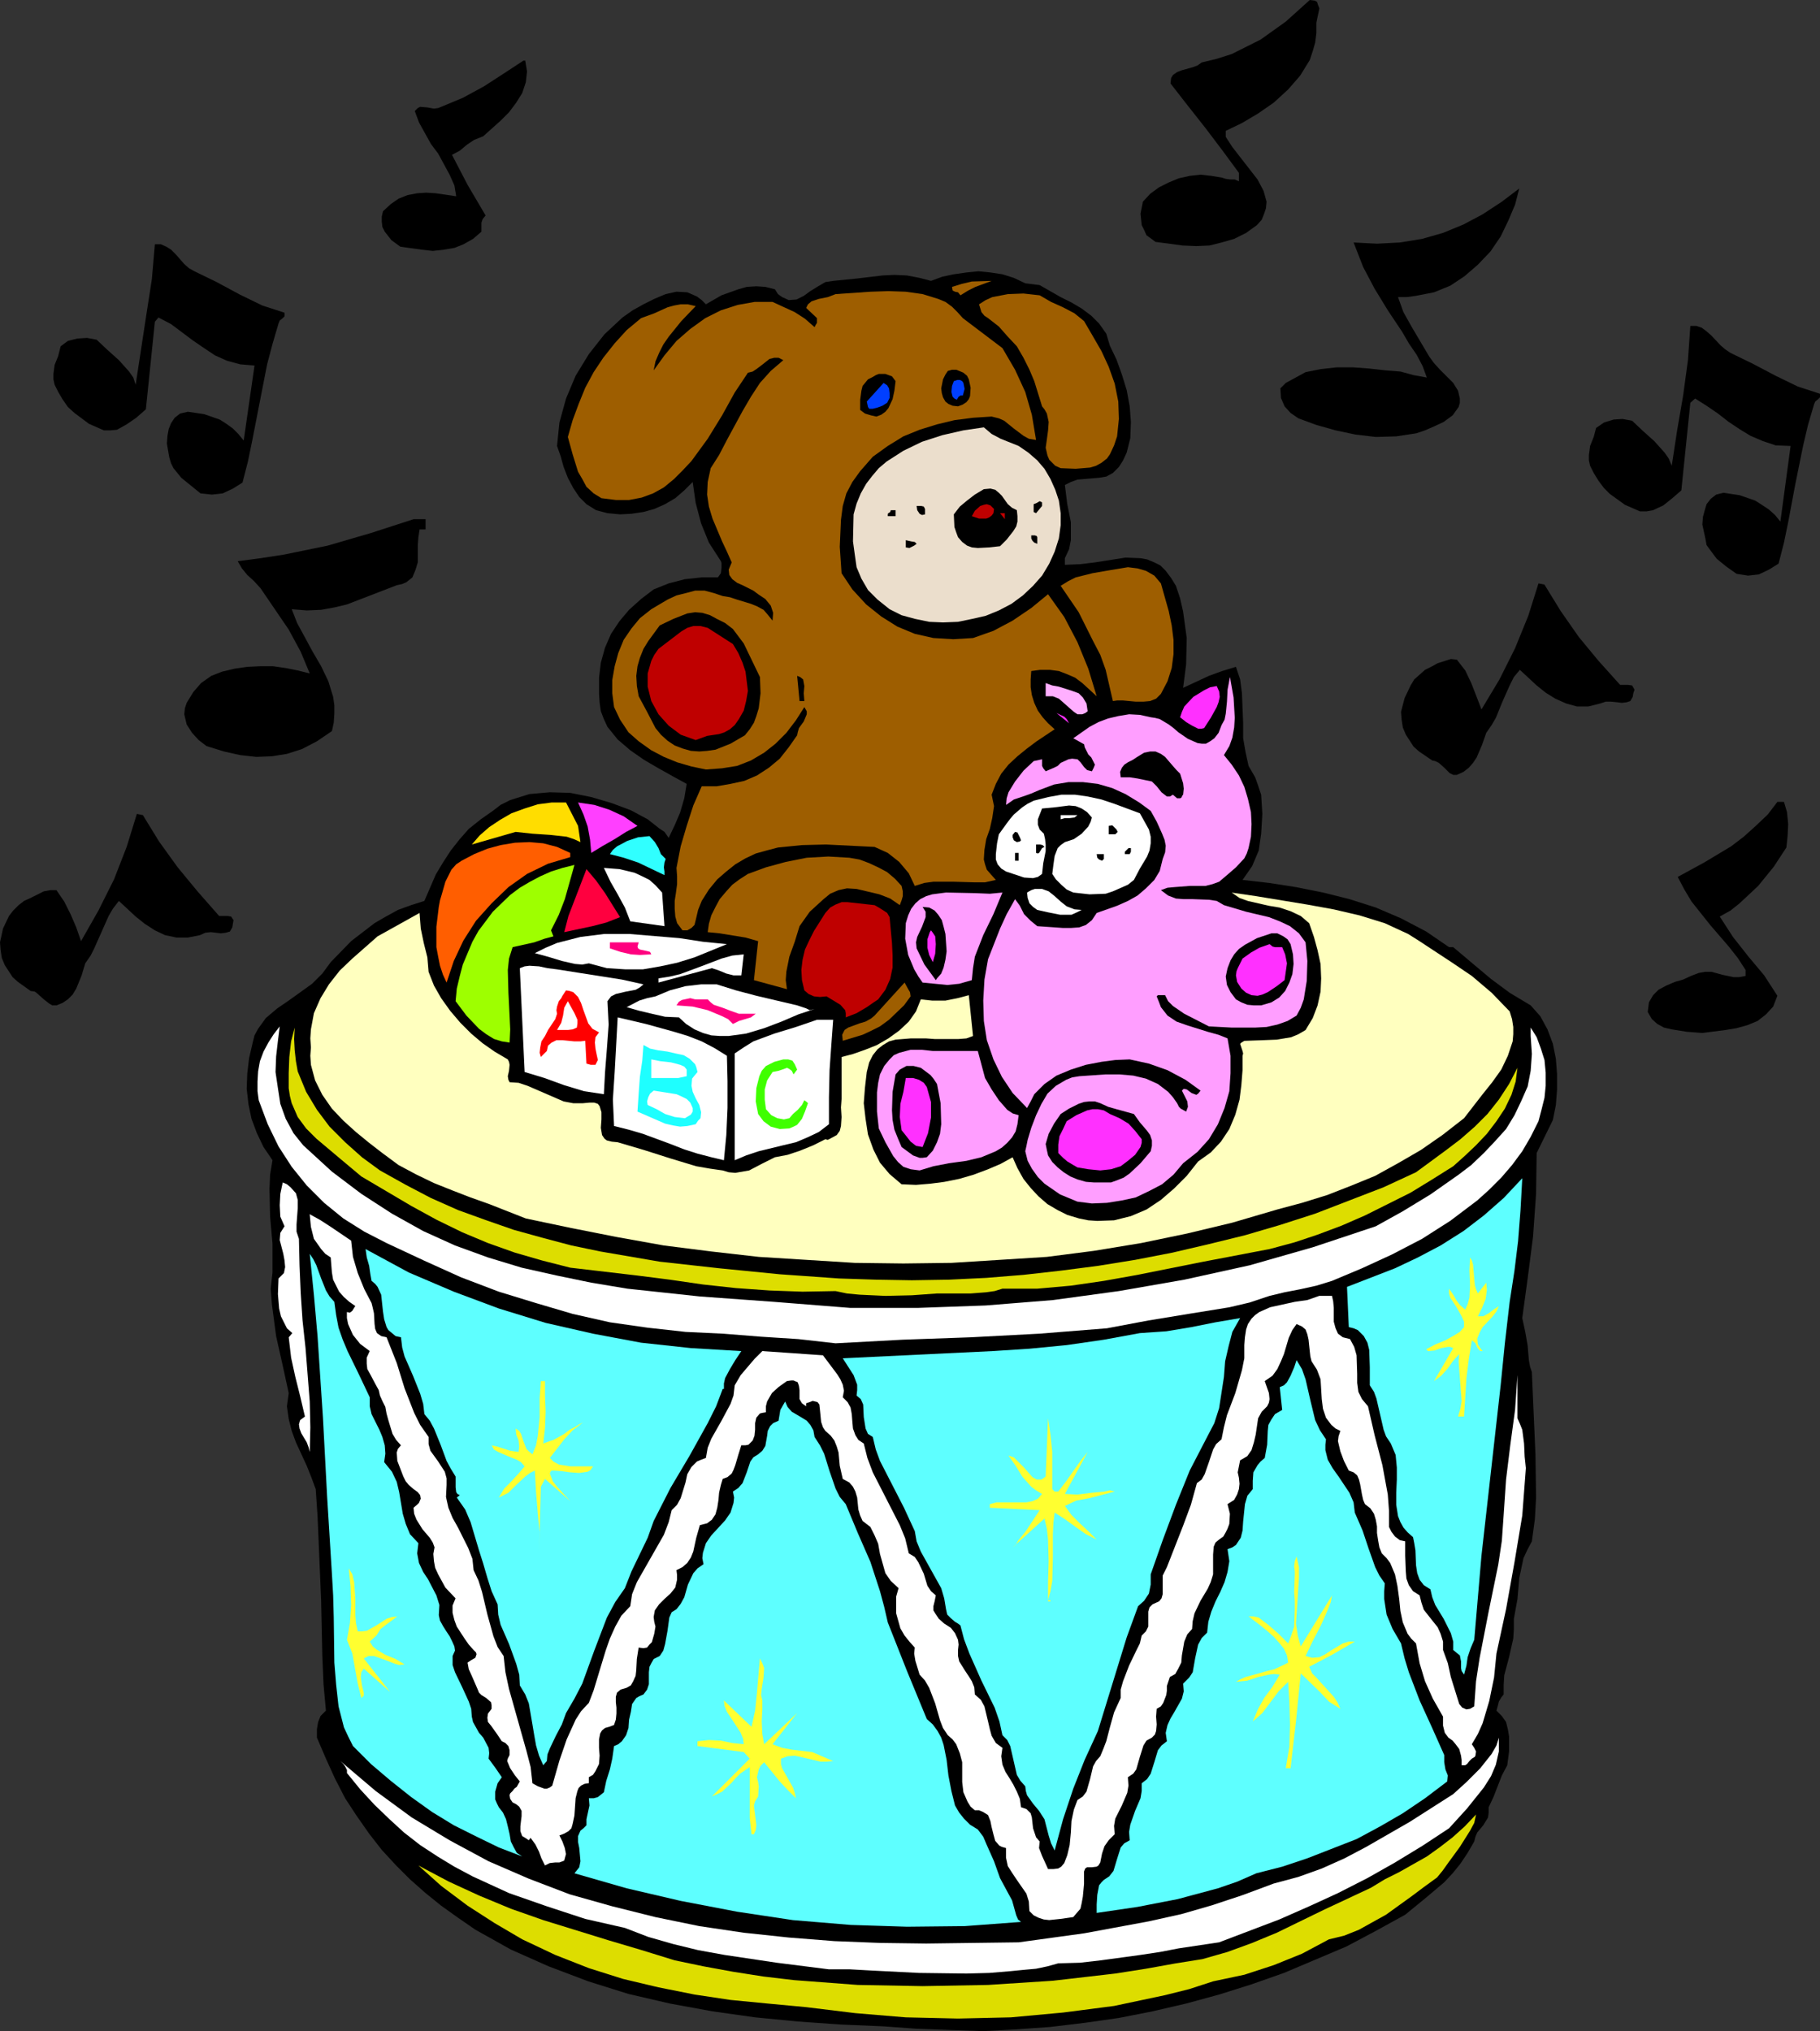 <?xml version="1.0" encoding="UTF-8" standalone="no"?>
<svg
   version="1.0"
   width="129.638mm"
   height="144.687mm"
   id="svg97"
   sodipodi:docname="Music Box 1.wmf"
   xmlns:inkscape="http://www.inkscape.org/namespaces/inkscape"
   xmlns:sodipodi="http://sodipodi.sourceforge.net/DTD/sodipodi-0.dtd"
   xmlns="http://www.w3.org/2000/svg"
   xmlns:svg="http://www.w3.org/2000/svg">
  <rect width="100%" height="100%" fill="#333333" stroke="none"/>
  <sodipodi:namedview
     id="namedview97"
     pagecolor="#ffffff"
     bordercolor="#000000"
     borderopacity="0.25"
     inkscape:showpageshadow="2"
     inkscape:pageopacity="0.0"
     inkscape:pagecheckerboard="0"
     inkscape:deskcolor="#d1d1d1"
     inkscape:document-units="mm" />
  <defs
     id="defs1">
    <pattern
       id="WMFhbasepattern"
       patternUnits="userSpaceOnUse"
       width="6"
       height="6"
       x="0"
       y="0" />
  </defs>
  <path
     style="fill:#000000;fill-opacity:1;fill-rule:evenodd;stroke:none"
     d="m 279.891,76.759 5.656,3.232 2.909,1.454 2.747,1.616 2.586,1.939 2.101,2.101 1.939,2.747 0.97,3.232 1.778,3.717 1.454,4.04 1.293,4.202 0.808,4.363 0.323,4.202 -0.162,4.363 -0.97,3.878 -0.97,2.101 -1.131,1.778 -1.616,1.616 -1.778,0.97 -1.939,0.323 -1.939,0.162 -3.878,0.323 -1.778,0.646 -1.616,0.808 0.646,5.171 0.97,4.848 v 4.848 l -0.485,2.424 -1.131,2.424 v 1.778 l 4.04,-0.162 4.04,-0.485 8.242,-1.293 4.04,0.162 1.778,0.323 1.939,0.808 1.616,0.808 1.454,1.454 1.454,1.939 1.293,2.101 1.131,3.394 0.808,3.555 0.97,7.11 -0.162,7.11 -0.808,6.302 6.949,-3.232 3.555,-1.293 3.717,-1.131 1.131,3.394 0.485,3.717 0.323,8.08 v 4.04 l 0.646,3.717 0.808,3.717 1.778,3.07 0.808,2.262 0.808,2.424 0.323,5.171 -0.323,5.333 -0.646,4.525 -1.778,4.202 -2.586,3.717 7.11,0.808 7.272,1.131 7.272,1.454 7.11,1.778 7.11,2.262 6.787,2.909 6.787,3.555 6.141,4.202 h 1.131 l 5.171,4.363 5.01,4.202 5.01,3.717 5.656,3.394 2.586,2.909 1.939,3.555 1.454,3.878 0.808,4.04 0.323,4.202 v 4.04 l -0.323,4.202 -0.808,4.04 -4.363,8.888 -0.162,10.989 -0.808,11.473 -1.454,11.312 -1.454,10.665 0.808,3.717 0.646,3.717 0.323,3.878 0.323,1.778 0.485,1.454 0.485,11.15 0.485,11.15 0.162,11.473 -0.323,5.818 -0.808,5.979 -1.131,2.101 -1.131,2.424 -1.131,5.333 -0.485,5.656 -0.97,5.333 v 2.747 l -0.162,2.586 -1.131,5.01 -1.293,4.848 -0.162,2.586 v 2.586 l -0.646,0.808 -0.646,1.131 -0.323,1.293 -0.323,1.131 1.454,1.454 1.131,1.616 0.485,1.939 0.323,1.939 v 4.04 l -0.485,3.717 -1.454,2.747 -2.262,5.818 -1.293,2.747 v 1.454 l -0.162,1.293 -1.293,2.101 -1.616,1.939 -0.485,1.131 -0.323,1.293 -1.778,3.07 -1.939,2.909 -2.101,2.586 -2.262,2.424 -5.171,4.363 -5.333,4.363 -7.918,4.363 -7.918,4.202 -8.403,3.555 -8.403,3.555 -8.726,3.07 -8.726,2.747 -8.888,2.424 -9.05,2.101 -9.05,1.778 -9.05,1.293 -9.373,1.131 -9.05,0.646 -9.05,0.485 -9.05,-0.323 -8.888,-0.323 -8.888,-0.646 -11.474,-0.485 -11.474,-0.808 -11.635,-1.131 -11.474,-1.616 -11.474,-2.101 -11.15,-2.586 -10.827,-3.394 -10.666,-4.04 -10.181,-4.525 -9.534,-5.333 -4.686,-3.232 -4.525,-3.232 -4.202,-3.394 -4.202,-3.717 -3.717,-3.717 -3.878,-4.202 -3.394,-4.363 -3.394,-4.848 -3.07,-4.686 -2.747,-5.333 -2.424,-5.333 -2.424,-5.656 v -2.262 l 0.323,-1.939 0.646,-1.616 1.454,-1.454 -0.646,-7.11 -0.323,-7.595 -0.323,-15.029 -0.646,-15.352 -0.323,-7.434 -0.485,-7.11 -1.131,-3.07 -1.293,-3.232 -2.909,-6.302 -1.131,-3.07 -0.808,-3.232 -0.485,-3.394 0.485,-3.555 -1.616,-7.434 -1.778,-7.918 -1.131,-8.565 -0.323,-4.202 0.485,-4.363 v -7.757 l -0.646,-7.272 -0.162,-7.434 0.162,-3.878 0.646,-3.878 -2.424,-3.555 -1.778,-3.717 -1.454,-3.878 -0.808,-3.878 -0.485,-4.202 0.162,-4.202 0.485,-4.04 0.97,-4.202 0.485,-1.939 0.97,-1.778 2.101,-2.909 3.07,-2.586 3.07,-2.101 6.302,-4.525 2.747,-2.747 2.262,-3.07 5.494,-5.656 6.302,-4.848 3.07,-1.778 3.232,-1.778 3.555,-1.293 3.555,-1.131 3.07,-7.11 1.939,-3.232 2.101,-3.232 2.424,-3.07 2.424,-2.747 3.232,-2.586 3.232,-2.262 2.101,-1.616 2.586,-1.293 2.586,-0.808 2.586,-0.808 5.494,-0.485 5.494,0.162 5.656,1.131 5.494,1.616 5.171,1.939 4.525,2.424 3.07,2.424 1.454,0.97 1.131,1.616 1.616,-3.394 1.454,-3.394 1.131,-3.878 0.646,-3.878 -3.555,-1.939 -4.04,-2.262 -3.878,-2.262 -3.717,-2.586 -3.394,-2.909 -2.747,-3.394 -0.97,-2.101 -0.808,-2.101 -0.323,-2.262 -0.162,-2.424 v -4.363 l 0.485,-4.04 1.131,-4.04 1.616,-3.717 2.262,-3.394 2.586,-3.07 3.232,-2.909 3.394,-2.586 4.04,-1.616 4.363,-1.131 4.525,-0.485 h 4.363 l 0.808,-1.131 0.162,-1.454 v -1.293 l -0.162,-0.485 -3.232,-5.01 -2.101,-5.171 -1.454,-5.494 -0.808,-5.656 -2.262,2.262 -2.424,2.101 -2.747,1.616 -2.909,1.293 -2.909,0.808 -3.232,0.485 -3.07,0.162 -3.394,-0.323 -3.07,-0.808 -2.586,-1.616 -1.939,-1.939 -1.616,-2.424 -1.454,-2.747 -1.131,-2.909 -0.808,-2.909 -0.97,-2.747 0.646,-6.302 1.778,-6.464 2.586,-6.141 3.555,-5.818 4.202,-5.333 4.848,-4.525 2.747,-1.939 2.909,-1.616 2.909,-1.454 3.07,-1.293 2.909,-0.646 2.909,0.162 2.586,1.131 1.293,0.97 1.131,1.131 4.202,-2.424 4.525,-1.616 2.262,-0.646 2.586,-0.162 2.424,0.162 2.586,0.646 0.808,1.293 1.131,0.808 1.778,0.808 2.101,-0.162 1.939,-0.97 1.778,-1.293 2.101,-1.293 1.939,-1.131 2.101,-0.323 6.464,-0.646 6.787,-0.808 3.232,-0.162 3.394,0.162 3.394,0.646 3.07,0.808 3.07,-1.131 3.07,-0.646 3.394,-0.485 3.232,-0.323 3.232,0.323 3.232,0.485 3.07,0.97 3.07,1.454 z"
     id="path1" />
  <path
     style="fill:#9e5e00;fill-opacity:1;fill-rule:evenodd;stroke:none"
     d="m 266.963,75.628 -4.363,1.616 -1.939,0.97 -2.101,1.293 -0.646,-0.808 -0.808,-0.162 -0.646,-0.323 -0.162,-0.97 2.586,-0.808 2.747,-0.646 z"
     id="path2" />
  <path
     style="fill:#9e5e00;fill-opacity:1;fill-rule:evenodd;stroke:none"
     d="m 269.872,93.727 3.394,5.818 2.747,5.979 1.778,6.141 1.131,6.787 -1.939,-0.323 -1.454,-0.808 -2.586,-1.939 -2.586,-2.101 -1.454,-0.646 -1.939,-0.485 -5.01,0.323 -5.01,0.646 -4.686,1.131 -4.686,1.454 -4.363,1.778 -4.202,2.586 -4.04,2.909 -3.394,3.878 -2.101,2.909 -1.616,3.07 -0.97,3.394 -0.485,3.717 -0.323,7.272 0.485,7.11 2.909,4.363 3.717,4.04 4.04,3.232 4.363,2.747 4.686,1.939 5.01,1.131 5.333,0.323 5.333,-0.323 5.494,-1.939 5.171,-2.747 5.01,-3.394 4.525,-3.717 4.363,6.141 3.555,6.787 2.909,7.11 2.262,7.434 -3.878,-3.555 -1.939,-1.454 -2.262,-0.97 -2.101,-0.808 -2.424,-0.323 h -2.586 l -2.424,0.323 -0.162,2.262 v 2.101 l 0.323,2.101 0.646,2.101 0.97,2.101 1.293,1.778 1.454,1.616 1.778,1.616 -2.424,1.616 -2.424,1.616 -2.586,1.939 -2.586,2.101 -2.424,2.262 -1.939,2.424 -1.454,2.747 -1.131,2.909 0.646,3.07 -0.485,3.232 -0.646,2.909 -0.97,2.747 -0.485,2.909 -0.162,2.586 0.323,1.293 0.485,1.454 1.131,1.293 1.293,1.454 -2.909,0.646 h -2.909 l -5.494,-0.162 h -5.494 l -2.424,0.323 -2.586,0.808 -1.616,-3.394 -2.586,-3.07 -3.07,-2.424 -3.555,-1.616 -13.09,-0.646 -6.464,0.162 -6.464,0.646 -3.07,0.808 -2.909,0.808 -2.747,1.293 -2.747,1.616 -2.424,1.939 -2.424,2.101 -2.262,2.747 -1.939,3.07 -0.97,2.424 -0.646,2.747 -0.323,1.293 -0.808,0.808 -1.131,0.646 h -1.293 l -1.454,-1.939 -0.485,-1.778 -0.162,-2.101 v -2.101 l 0.323,-2.101 0.323,-2.424 v -2.101 l -0.162,-2.262 1.131,-5.818 1.616,-5.494 1.778,-5.494 2.262,-5.171 h 4.04 l 3.717,-0.646 3.717,-0.808 3.394,-1.454 3.232,-2.101 2.909,-2.424 2.424,-3.07 2.262,-3.232 0.162,-0.808 0.323,-1.131 1.293,-1.778 0.808,-1.939 v -0.808 l -0.646,-1.131 -2.262,3.555 -2.586,3.394 -2.909,2.909 -3.07,2.424 -3.555,2.101 -3.717,1.454 -4.04,0.646 -4.363,0.323 -3.878,-0.808 -3.878,-1.131 -3.555,-1.454 -3.394,-1.778 -3.394,-2.424 -2.747,-2.424 -2.262,-3.394 -1.616,-3.394 -0.485,-3.717 v -3.555 l 0.646,-3.717 0.97,-3.555 1.454,-3.555 2.101,-3.07 2.262,-2.747 3.07,-2.424 4.363,-2.586 2.424,-1.131 2.586,-0.646 2.424,-0.646 h 2.586 l 2.424,0.646 2.424,0.808 1.939,0.323 1.939,0.646 3.717,1.131 1.616,0.646 1.778,0.97 1.131,1.293 1.293,1.616 0.162,-2.101 -0.646,-1.939 -1.454,-1.778 -1.939,-1.293 -1.293,-0.97 -2.909,-1.454 -1.454,-0.646 -1.293,-0.97 -0.808,-1.131 -0.162,-1.454 0.808,-1.939 -1.293,-2.909 -1.293,-2.747 -2.586,-6.141 -0.97,-3.232 -0.485,-3.232 0.162,-3.394 0.808,-3.717 2.262,-3.555 2.101,-4.04 2.101,-3.878 2.101,-3.878 2.262,-3.878 2.424,-3.717 2.909,-3.232 3.394,-2.909 -1.293,-0.646 h -1.131 l -1.293,0.323 -2.262,1.778 -1.293,0.97 -0.97,0.646 -1.293,0.323 -3.555,5.333 -3.394,6.141 -3.878,6.302 -4.363,5.979 -2.424,2.586 -2.262,2.262 -2.747,2.262 -2.909,1.616 -3.07,1.131 -3.394,0.646 h -3.555 l -3.878,-0.485 -2.101,-1.293 -1.939,-1.778 -1.131,-2.101 -1.131,-1.939 -1.454,-4.686 -1.293,-4.686 1.293,-4.525 1.616,-4.363 1.778,-4.363 2.262,-4.202 2.586,-3.878 3.07,-3.878 3.232,-3.555 3.878,-3.232 3.555,-1.293 3.555,-1.616 1.778,-0.485 1.778,-0.323 h 1.939 l 2.101,0.485 -3.878,4.04 -3.394,4.202 -1.454,2.101 -1.131,2.262 -0.97,2.262 -0.485,2.424 2.909,-4.04 3.232,-3.878 3.717,-3.232 4.04,-2.909 4.202,-2.101 4.525,-1.454 4.525,-0.808 h 4.848 l 5.979,2.747 2.747,1.778 2.586,2.262 0.323,-0.646 0.323,-0.485 v -1.293 l -2.909,-2.747 0.485,-0.97 0.97,-0.808 1.939,-0.646 2.424,-0.485 2.101,-0.808 9.373,-0.646 4.848,-0.162 4.686,0.162 4.525,0.646 4.202,1.293 1.939,0.808 1.778,1.293 1.454,1.454 1.454,1.616 z"
     id="path3" />
  <path
     style="fill:#9e5e00;fill-opacity:1;fill-rule:evenodd;stroke:none"
     d="m 291.849,86.455 2.262,3.878 2.424,4.202 1.939,4.202 1.616,4.525 0.97,4.848 0.162,4.686 -0.485,4.686 -0.808,2.424 -1.131,2.424 -0.808,1.131 -1.454,1.131 -1.454,0.808 -1.616,0.485 -3.878,0.323 -4.04,-0.162 -1.454,-0.646 -0.808,-0.808 -0.808,-0.808 -0.485,-1.131 -0.485,-2.101 0.323,-2.262 0.323,-2.424 0.162,-2.262 -0.485,-2.262 -0.646,-1.131 -0.646,-0.808 -2.101,-6.787 -1.293,-3.07 -1.616,-3.232 -1.778,-3.07 -2.424,-2.586 -2.424,-2.747 -2.909,-2.262 -0.97,-0.646 -0.808,-0.97 -0.646,-2.101 1.778,-1.131 1.778,-0.808 4.202,-0.808 4.202,-0.162 4.363,0.485 3.07,1.778 3.232,1.454 3.07,1.616 z"
     id="path4" />
  <path
     style="fill:#000000;fill-opacity:1;fill-rule:evenodd;stroke:none"
     d="m 260.822,102.13 0.485,2.262 -0.162,2.262 -0.323,0.808 -0.646,0.808 -0.97,0.646 -1.293,0.485 -1.454,-0.162 -1.131,-0.485 -0.808,-0.646 -0.646,-1.131 -0.323,-1.131 -0.162,-1.293 0.485,-2.424 0.646,-1.293 0.646,-0.97 1.131,-0.323 h 1.131 l 0.808,0.323 1.131,0.485 0.97,0.808 z"
     id="path5" />
  <path
     style="fill:#000000;fill-opacity:1;fill-rule:evenodd;stroke:none"
     d="m 241.107,102.615 -0.323,2.586 -0.485,2.262 -1.131,2.424 -0.808,0.97 -1.131,0.808 -1.293,0.485 -1.454,-0.323 -1.616,-0.485 -1.293,-0.97 v -2.747 l 0.323,-2.424 0.323,-1.293 1.454,-1.778 1.293,-0.646 0.808,-0.485 0.808,-0.323 h 1.778 l 1.778,0.646 z"
     id="path6" />
  <path
     style="fill:#003fff;fill-opacity:1;fill-rule:evenodd;stroke:none"
     d="m 259.206,106.493 h -0.646 l -0.485,0.323 -0.485,0.808 -0.646,-0.323 -0.485,-0.485 -0.323,-1.293 0.162,-1.616 0.485,-1.293 0.97,-0.323 h 0.646 l 0.646,0.323 0.323,0.485 0.323,1.616 z"
     id="path7" />
  <path
     style="fill:#003fff;fill-opacity:1;fill-rule:evenodd;stroke:none"
     d="m 239.491,107.14 -0.646,1.293 -1.293,0.808 -1.293,0.485 -1.293,0.323 h -0.97 l -0.323,-0.485 -0.323,-1.454 4.525,-5.01 0.97,0.646 0.485,0.808 0.162,1.293 z"
     id="path8" />
  <path
     style="fill:#ebdecc;fill-opacity:1;fill-rule:evenodd;stroke:none"
     d="m 274.235,120.067 2.586,1.778 2.424,2.101 1.939,2.262 1.616,2.747 1.293,2.909 0.97,2.909 0.485,3.394 v 3.232 l -0.485,3.555 -1.131,3.555 -1.454,3.232 -1.939,3.232 -2.424,2.747 -2.747,2.586 -3.07,2.262 -3.394,1.778 -3.555,1.454 -3.555,0.808 -3.878,0.808 -4.04,0.162 -3.717,-0.162 -3.878,-0.808 -3.555,-0.97 -3.232,-1.616 -3.232,-2.586 -2.586,-2.586 -1.778,-3.07 -1.293,-3.07 -0.485,-3.394 -0.485,-3.555 0.162,-7.272 0.808,-2.909 1.131,-2.747 1.454,-2.586 1.616,-2.101 1.778,-2.101 2.101,-1.778 4.525,-2.909 5.01,-2.424 5.494,-1.778 5.656,-1.293 5.494,-0.808 2.101,1.778 2.424,1.293 2.424,0.97 z"
     id="path9" />
  <path
     style="fill:#000000;fill-opacity:1;fill-rule:evenodd;stroke:none"
     d="m 273.75,137.358 0.162,1.616 v 1.454 l -0.323,1.293 -0.808,1.293 -1.778,2.262 -1.778,1.778 -2.909,0.323 -3.07,0.162 -1.616,-0.162 -1.293,-0.485 -1.293,-0.97 -1.131,-1.293 -0.485,-1.293 -0.485,-1.454 -0.162,-3.394 1.616,-2.101 1.939,-1.616 2.101,-1.616 2.424,-1.454 1.778,-0.162 1.293,0.323 0.97,0.808 0.808,0.808 1.616,2.262 1.131,0.97 z"
     id="path10" />
  <path
     style="fill:#000000;fill-opacity:1;fill-rule:evenodd;stroke:none"
     d="m 280.537,136.227 -1.616,1.939 -0.646,-0.323 v -2.101 l 0.808,-0.323 0.808,-0.485 0.646,0.323 z"
     id="path11" />
  <path
     style="fill:#bf0000;fill-opacity:1;fill-rule:evenodd;stroke:none"
     d="m 267.609,137.035 -0.162,1.131 -0.485,0.646 -0.646,0.485 -0.808,0.323 h -1.939 l -1.939,-0.646 0.808,-1.454 1.454,-1.293 0.97,-0.323 0.808,-0.162 0.97,0.323 z"
     id="path12" />
  <path
     style="fill:#000000;fill-opacity:1;fill-rule:evenodd;stroke:none"
     d="m 249.025,137.035 v 1.454 l -0.808,0.162 -0.646,-0.323 -0.646,-0.97 -0.162,-1.131 h 1.293 l 0.646,0.162 z"
     id="path13" />
  <path
     style="fill:#000000;fill-opacity:1;fill-rule:evenodd;stroke:none"
     d="m 241.107,138.974 h -2.101 v -0.646 l 0.162,-0.162 0.485,-0.323 0.162,-0.485 h 1.293 z"
     id="path14" />
  <path
     style="fill:#bf0000;fill-opacity:1;fill-rule:evenodd;stroke:none"
     d="m 270.518,139.782 -1.293,-1.616 h 1.293 z"
     id="path15" />
  <path
     style="fill:#000000;fill-opacity:1;fill-rule:evenodd;stroke:none"
     d="m 279.244,144.63 v 1.778 l -0.808,-0.323 -0.485,-0.485 -0.323,-0.646 v -0.808 h 0.97 l 0.485,0.162 z"
     id="path16" />
  <path
     style="fill:#000000;fill-opacity:1;fill-rule:evenodd;stroke:none"
     d="m 246.763,146.408 -0.646,0.485 -0.646,0.323 -0.646,0.323 -0.97,-0.162 v -1.939 l 1.454,0.323 0.97,0.162 z"
     id="path17" />
  <path
     style="fill:#9e5e00;fill-opacity:1;fill-rule:evenodd;stroke:none"
     d="m 312.534,157.073 2.101,7.434 0.808,3.878 0.485,3.878 v 3.878 l -0.485,3.717 -1.131,3.555 -1.778,3.394 -1.293,1.293 -1.616,0.646 -1.778,0.162 h -2.101 l -3.394,-0.323 h -1.616 l -1.131,0.162 -0.97,-4.202 -0.97,-4.202 -1.454,-4.04 -1.939,-3.717 -3.878,-7.757 -4.848,-7.11 2.101,-1.293 1.939,-0.97 4.525,-1.131 4.686,-0.808 4.848,-0.808 2.586,0.323 2.262,0.646 2.262,1.293 z"
     id="path18" />
  <path
     style="fill:#000000;fill-opacity:1;fill-rule:evenodd;stroke:none"
     d="m 204.585,182.283 0.162,4.363 -0.485,4.04 -0.646,2.101 -0.646,1.778 -1.131,1.778 -1.293,1.616 -3.878,2.262 -4.04,1.616 -2.262,0.323 -2.101,0.162 -2.262,-0.162 -2.262,-0.646 -2.101,-0.808 -1.939,-1.293 -1.778,-1.616 -1.454,-1.778 -2.262,-4.363 -2.262,-4.202 -0.485,-2.747 -0.162,-2.747 0.323,-2.586 0.646,-2.262 0.97,-2.424 1.293,-2.101 3.07,-4.202 3.717,-1.778 3.717,-1.454 2.101,-0.323 1.939,0.162 2.101,0.646 1.778,0.97 2.262,1.131 2.101,1.616 1.454,1.939 1.454,1.939 z"
     id="path19" />
  <path
     style="fill:#bf0000;fill-opacity:1;fill-rule:evenodd;stroke:none"
     d="m 197.313,173.395 1.454,2.424 1.131,2.586 0.808,2.424 0.323,2.586 0.323,2.586 -0.485,2.747 -0.646,2.586 -1.293,2.262 -1.131,1.616 -1.293,1.131 -1.454,0.808 -1.454,0.485 -3.232,0.485 -3.07,1.131 -4.04,-1.454 -3.232,-2.424 -2.747,-3.07 -1.939,-3.555 -0.97,-3.878 v -3.555 l 0.97,-3.394 0.808,-1.616 1.131,-1.616 6.141,-4.686 1.616,-0.97 1.616,-0.485 h 1.939 l 1.939,0.485 z"
     id="path20" />
  <path
     style="fill:#000000;fill-opacity:1;fill-rule:evenodd;stroke:none"
     d="m 216.544,188.747 h -1.293 l -0.646,-6.787 0.808,0.323 0.808,0.646 0.323,1.778 -0.162,1.939 z"
     id="path21" />
  <path
     style="fill:#ff9eff;fill-opacity:1;fill-rule:evenodd;stroke:none"
     d="m 329.502,203.291 2.101,2.586 1.939,2.909 1.454,3.07 0.97,3.232 0.808,3.555 0.162,3.232 -0.162,3.394 -0.646,3.07 -0.485,1.454 -0.646,1.293 -2.262,2.424 -2.424,2.101 -2.101,1.778 -1.778,0.646 -1.939,0.485 h -4.202 l -4.202,0.323 -1.778,0.162 -1.778,0.646 1.939,1.454 2.101,0.808 2.101,0.162 h 2.424 l 4.363,0.162 2.101,0.323 1.939,1.131 5.979,1.778 6.141,1.454 2.909,1.131 2.747,1.293 2.424,1.939 1.778,2.424 0.485,5.01 -0.162,5.333 -0.808,5.01 -0.808,2.262 -1.131,2.101 -2.424,1.454 -2.747,0.97 -2.909,0.646 -3.07,0.162 h -6.302 l -6.141,-0.323 -6.626,-3.394 -3.07,-2.101 -1.293,-1.293 -0.808,-1.616 h -1.939 l -0.323,0.323 0.646,1.616 0.485,1.293 1.778,2.262 2.424,1.616 2.747,0.97 5.656,1.778 2.909,0.808 2.424,0.97 0.808,4.686 v 4.686 l -0.323,4.848 -1.293,4.525 -1.778,4.363 -2.424,4.04 -3.07,3.394 -3.878,3.07 -2.586,3.07 -3.07,2.586 -3.394,1.778 -3.717,1.778 -3.717,0.808 -4.04,0.646 -4.04,0.162 -3.878,-0.485 -4.686,-1.939 -2.101,-1.454 -2.101,-1.454 -1.778,-1.778 -1.616,-2.262 -1.131,-2.101 -0.646,-2.586 0.323,-1.454 0.323,-1.616 0.97,-3.232 1.293,-3.394 1.454,-3.07 1.616,-2.747 2.262,-2.101 2.747,-1.616 1.616,-0.646 1.939,-0.323 7.11,-0.485 h 3.717 l 3.717,0.323 3.394,0.808 3.232,1.454 2.747,2.101 1.293,1.454 1.131,1.616 0.485,0.97 0.485,0.485 1.454,0.808 0.485,-1.293 -0.162,-1.454 -1.454,-2.909 0.485,-0.485 0.808,0.162 1.293,0.97 1.293,0.485 0.485,-0.323 0.646,-0.808 -4.04,-2.909 -4.848,-2.586 -5.01,-1.778 -5.171,-1.131 -3.878,0.162 -3.717,0.485 -4.202,0.808 -4.04,1.293 -3.878,1.616 -3.232,2.262 -2.747,2.747 -0.97,1.939 -0.97,1.778 -3.878,-4.04 -2.909,-4.363 -2.262,-4.686 -1.778,-5.171 -0.808,-5.171 -0.162,-5.494 0.323,-5.656 0.97,-5.494 3.232,-8.242 1.778,-3.878 2.262,-4.04 1.293,1.778 1.131,2.262 1.778,1.778 1.778,1.454 4.686,0.323 2.262,0.162 h 2.101 l 2.262,-0.162 1.778,-0.646 1.616,-1.293 1.293,-1.939 5.494,-1.939 2.909,-1.293 2.586,-1.454 2.262,-1.939 2.262,-2.262 1.454,-2.424 0.808,-3.232 0.646,-1.778 0.162,-1.778 -0.323,-1.616 -0.646,-1.616 -1.454,-3.232 -1.616,-2.909 -3.07,-2.262 -3.717,-2.262 -3.555,-1.616 -3.878,-1.131 -4.04,-0.485 h -3.878 l -3.878,0.646 -3.878,1.454 -2.262,0.97 -2.262,0.808 -2.424,0.808 -2.101,1.454 0.162,-1.778 0.485,-1.616 1.778,-2.909 2.262,-2.909 2.747,-2.586 2.262,-0.485 v 1.778 l 0.323,0.646 0.646,0.808 2.262,-0.97 0.97,-0.485 0.808,-0.808 2.101,-0.97 0.97,-0.162 1.454,0.162 0.808,0.808 0.97,1.293 0.808,0.808 1.293,0.323 0.485,-0.97 0.323,-0.808 -0.97,-1.939 -0.808,-0.808 -0.97,-1.939 -0.162,-0.808 -2.909,-1.616 4.363,-3.07 2.424,-1.293 2.586,-0.97 2.747,-0.646 2.909,-0.485 2.909,0.162 2.909,0.646 1.131,0.162 1.293,0.323 2.424,1.454 1.293,0.97 1.293,1.131 2.586,1.778 2.586,1.131 1.131,0.162 h 1.131 l 1.131,-0.646 1.131,-0.808 1.131,-1.454 0.808,-2.101 0.808,-1.454 0.323,-1.616 0.323,-3.232 0.162,-3.232 0.646,-3.394 0.97,5.494 0.323,5.494 -0.162,2.586 -0.485,2.747 -0.808,2.262 z"
     id="path22" />
  <path
     style="fill:#ffafff;fill-opacity:1;fill-rule:evenodd;stroke:none"
     d="m 292.819,191.494 -0.646,0.485 -0.808,0.323 h -1.293 l -0.97,-0.646 -1.293,-1.131 -1.454,-1.293 -1.293,-1.131 -1.616,-0.646 h -1.939 v -3.555 l 1.778,0.646 1.778,0.323 3.555,1.131 1.778,0.646 1.131,1.131 0.97,1.616 z"
     id="path23" />
  <path
     style="fill:#ff30ff;fill-opacity:1;fill-rule:evenodd;stroke:none"
     d="m 324.169,196.019 -0.646,0.162 h -0.97 l -1.616,-0.808 -1.616,-0.97 -1.616,-1.293 0.485,-1.454 0.646,-1.454 2.424,-2.586 2.909,-1.778 1.616,-0.808 1.778,-0.323 0.646,1.454 0.162,1.454 -0.323,1.454 -0.485,1.293 -1.616,2.909 z"
     id="path24" />
  <path
     style="fill:#ff30ff;fill-opacity:1;fill-rule:evenodd;stroke:none"
     d="m 287.809,194.726 -3.394,-2.747 2.101,0.97 0.646,0.646 z"
     id="path25" />
  <path
     style="fill:#000000;fill-opacity:1;fill-rule:evenodd;stroke:none"
     d="m 317.705,208.3 0.808,2.586 0.162,1.454 -0.162,1.616 -0.162,0.162 -0.323,0.646 -0.323,0.162 h -0.808 l -1.131,-0.97 -0.808,0.485 h -0.808 l -1.454,-1.131 -1.293,-1.616 -1.293,-1.293 -3.878,-0.808 -2.101,-0.323 h -2.424 l -0.162,-1.454 0.485,-1.131 0.646,-0.808 0.97,-0.646 1.293,-0.646 0.97,-0.646 2.101,-1.293 1.616,-0.323 h 1.454 l 1.454,0.646 1.131,0.808 1.939,2.262 1.131,1.293 z"
     id="path26" />
  <path
     style="fill:#ffffff;fill-opacity:1;fill-rule:evenodd;stroke:none"
     d="m 309.302,223.329 0.485,1.939 v 1.778 l -0.323,1.939 -0.646,1.616 -1.939,3.232 -1.616,3.07 -1.616,1.293 -4.04,1.778 -1.939,0.646 -4.363,0.162 -4.363,-0.485 -1.778,-0.808 -1.454,-1.293 -1.454,-1.454 -0.97,-1.454 0.323,-2.586 0.323,-2.262 0.808,-2.101 0.808,-0.808 1.131,-0.808 2.424,-0.808 2.101,-1.454 1.778,-1.939 0.646,-1.293 0.323,-1.131 -1.293,-1.454 -1.454,-0.97 -1.616,-0.646 -1.778,-0.162 -3.878,0.485 -3.394,0.323 -1.131,2.909 v 1.454 l 0.485,1.293 1.131,1.131 0.323,1.454 0.162,1.454 v 1.778 l -0.646,3.232 -0.323,2.909 -1.131,0.808 -1.293,0.323 -2.424,-0.162 -2.424,-0.808 -2.424,-0.808 -1.293,-0.808 -0.97,-1.131 -0.485,-1.293 v -1.454 l 0.323,-2.909 0.485,-2.424 2.101,-2.909 0.97,-1.293 0.97,-1.131 2.262,-1.939 1.454,-0.97 1.616,-0.808 3.878,-0.97 3.555,-0.646 h 3.717 l 3.394,0.485 3.717,0.808 3.394,1.131 6.949,2.586 z"
     id="path27" />
  <path
     style="fill:#ffdd00;fill-opacity:1;fill-rule:evenodd;stroke:none"
     d="m 155.621,222.359 0.646,4.363 -1.778,-0.808 -1.939,-0.646 -4.363,-0.485 -4.848,-0.323 -4.525,-0.485 -11.797,3.394 2.101,-2.424 2.586,-2.262 2.909,-1.939 3.07,-1.778 3.555,-1.293 3.555,-1.131 3.717,-0.485 h 3.878 z"
     id="path28" />
  <path
     style="fill:#ff3fff;fill-opacity:1;fill-rule:evenodd;stroke:none"
     d="m 171.619,222.359 -3.07,1.616 -3.07,1.939 -3.394,1.939 -2.909,1.778 -0.323,-3.555 -0.646,-3.555 -1.131,-3.232 -1.454,-3.232 4.363,0.646 4.04,1.293 3.878,1.778 z"
     id="path29" />
  <path
     style="fill:#ffffff;fill-opacity:1;fill-rule:evenodd;stroke:none"
     d="m 290.072,219.45 -0.808,0.646 -1.293,0.162 h -1.293 l -1.131,0.323 v -1.131 z"
     id="path30" />
  <path
     style="fill:#000000;fill-opacity:1;fill-rule:evenodd;stroke:none"
     d="m 300.899,223.975 -0.646,0.646 h -1.778 v -2.262 l 0.97,-0.162 1.131,1.131 z"
     id="path31" />
  <path
     style="fill:#000000;fill-opacity:1;fill-rule:evenodd;stroke:none"
     d="m 274.881,226.237 -0.323,0.323 -0.808,0.162 -0.808,-0.485 -0.323,-0.808 v -0.646 l 0.646,-0.808 0.646,0.162 0.323,0.646 0.323,0.646 z"
     id="path32" />
  <path
     style="fill:#30ffff;fill-opacity:1;fill-rule:evenodd;stroke:none"
     d="m 179.214,231.247 -0.323,0.97 -0.162,1.293 0.162,1.131 v 0.97 l -7.11,-3.394 -3.878,-1.293 -3.717,-0.97 0.808,-1.131 1.131,-0.97 2.747,-1.454 2.909,-0.97 3.07,-0.323 1.454,1.616 0.97,1.616 0.646,1.616 z"
     id="path33" />
  <path
     style="fill:#ff5e00;fill-opacity:1;fill-rule:evenodd;stroke:none"
     d="m 153.52,230.762 -5.979,1.778 -5.656,2.747 -5.01,3.555 -4.525,4.363 -4.202,4.686 -3.394,5.333 -2.586,5.494 -1.939,5.818 -0.97,-2.101 -0.808,-2.424 -0.485,-2.424 -0.485,-2.586 v -5.494 l 0.646,-5.333 0.323,-1.778 0.485,-1.616 0.97,-3.394 1.616,-3.232 1.293,-1.454 1.454,-0.97 3.394,-1.778 3.555,-1.454 3.555,-0.97 3.878,-0.646 3.878,-0.162 3.717,0.323 3.717,0.97 3.555,1.616 z"
     id="path34" />
  <path
     style="fill:#000000;fill-opacity:1;fill-rule:evenodd;stroke:none"
     d="m 281.184,228.015 -0.646,0.323 -0.485,0.808 -0.323,0.485 -0.323,0.162 -0.485,-0.162 v -2.262 h 1.131 l 0.646,0.162 z"
     id="path35" />
  <path
     style="fill:#000000;fill-opacity:1;fill-rule:evenodd;stroke:none"
     d="m 304.454,228.338 v 0.97 l -0.323,0.646 h -1.293 v -0.646 l 0.485,-0.485 0.485,-0.485 z"
     id="path36" />
  <path
     style="fill:#000000;fill-opacity:1;fill-rule:evenodd;stroke:none"
     d="m 274.235,231.732 h -0.97 v -2.101 h 0.97 z"
     id="path37" />
  <path
     style="fill:#000000;fill-opacity:1;fill-rule:evenodd;stroke:none"
     d="m 297.182,231.247 -0.485,0.485 -0.808,-0.323 -0.485,-0.485 -0.162,-0.97 h 1.939 z"
     id="path38" />
  <path
     style="fill:#9e5e00;fill-opacity:1;fill-rule:evenodd;stroke:none"
     d="m 242.723,238.519 0.323,1.454 v 1.293 l -0.323,1.131 -0.485,1.293 -2.586,-1.778 -2.909,-1.131 -6.141,-1.454 -2.586,-0.162 -2.262,0.485 -2.262,0.97 -1.778,1.454 -3.717,3.394 -2.747,3.878 -1.293,4.202 -1.454,4.04 -0.808,4.04 -0.162,2.262 0.323,2.424 -8.888,-2.424 1.131,-10.504 -3.394,-0.97 -6.949,-1.131 -3.232,-0.323 0.323,-2.262 0.646,-2.262 1.131,-2.262 1.131,-2.101 1.778,-2.101 1.616,-1.778 1.939,-1.454 2.262,-1.454 4.848,-1.778 5.333,-1.454 5.656,-1.131 5.818,-0.323 5.656,0.323 2.747,0.485 2.586,0.97 2.424,1.131 2.424,1.293 2.101,1.778 z"
     id="path39" />
  <path
     style="fill:#9eff00;fill-opacity:1;fill-rule:evenodd;stroke:none"
     d="m 154.651,232.863 -2.586,9.211 -1.616,4.202 -2.101,4.202 0.646,1.616 -2.424,0.646 -2.747,0.97 -2.909,0.646 -2.909,0.646 -0.97,3.07 -0.323,3.07 0.162,6.141 0.323,6.464 0.162,3.394 -0.162,3.555 -2.101,-0.323 -2.101,-0.646 -2.101,-1.293 -1.939,-1.454 -3.394,-3.555 -2.909,-3.878 0.323,-3.394 0.808,-3.394 0.808,-3.07 2.586,-6.141 1.616,-2.909 3.878,-5.171 4.686,-4.525 2.586,-1.939 2.747,-1.616 2.747,-1.454 2.909,-1.293 3.07,-0.97 z"
     id="path40" />
  <path
     style="fill:#ffffff;fill-opacity:1;fill-rule:evenodd;stroke:none"
     d="m 178.245,240.297 0.646,9.05 -9.211,-1.293 -1.454,-3.717 -1.939,-3.555 -1.939,-3.394 -1.778,-3.717 4.202,0.323 4.04,0.97 2.101,0.97 1.939,0.97 1.616,1.454 z"
     id="path41" />
  <path
     style="fill:#ff003f;fill-opacity:1;fill-rule:evenodd;stroke:none"
     d="m 166.933,246.922 -3.717,1.454 -3.717,0.97 -7.595,1.616 1.131,-4.363 3.232,-8.403 1.616,-4.202 2.586,3.07 2.424,3.394 z"
     id="path42" />
  <path
     style="fill:#ffffff;fill-opacity:1;fill-rule:evenodd;stroke:none"
     d="m 291.203,244.983 -1.293,0.646 -1.454,0.646 h -3.07 l -3.232,-0.646 -2.909,-0.646 -1.131,-0.808 -0.97,-0.97 -0.485,-1.454 -0.162,-1.454 1.131,-0.646 0.97,-0.323 h 1.939 l 1.778,0.646 1.616,1.293 1.616,1.454 1.616,1.293 2.101,0.808 z"
     id="path43" />
  <path
     style="fill:#ff9eff;fill-opacity:1;fill-rule:evenodd;stroke:none"
     d="m 269.872,240.297 -2.424,5.818 -2.747,5.656 -2.262,5.818 -0.485,3.07 -0.323,3.232 -3.394,0.97 -3.232,0.323 -6.626,-0.646 -1.131,-1.616 -1.131,-1.939 -1.616,-3.878 -0.808,-4.363 0.162,-4.202 0.646,-2.101 0.808,-1.778 1.131,-1.454 1.293,-1.131 1.616,-0.808 1.616,-0.485 3.717,-0.485 7.918,0.162 3.878,0.162 z"
     id="path44" />
  <path
     style="fill:#ffffbf;fill-opacity:1;fill-rule:evenodd;stroke:none"
     d="m 385.092,255.325 5.656,3.717 5.494,3.717 5.333,4.525 4.848,5.01 0.646,2.101 0.323,2.101 v 1.939 l -0.162,1.939 -1.293,3.878 -1.778,3.717 -2.424,3.394 -2.586,3.232 -5.01,6.464 -5.818,4.525 -5.818,4.04 -6.141,3.555 -6.141,3.394 -6.302,2.586 -6.626,2.586 -6.787,2.101 -6.626,1.778 -12.12,3.555 -12.12,2.909 -12.443,2.586 -12.766,2.101 -12.605,1.616 -12.766,0.808 -12.928,0.808 -12.928,0.162 -13.09,-0.162 -12.928,-0.808 -12.928,-0.808 -12.766,-1.454 -12.766,-1.616 -12.605,-2.262 -12.282,-2.424 -12.282,-2.586 -9.858,-3.878 -5.01,-1.778 -5.01,-1.939 -4.848,-1.939 -4.686,-2.262 -4.848,-2.586 -4.363,-3.232 -3.555,-2.747 -3.555,-2.909 -3.394,-3.07 -3.07,-3.232 -2.586,-3.717 -1.939,-3.878 -1.131,-4.202 -0.162,-2.424 0.162,-2.262 -0.162,-2.424 0.162,-2.424 0.808,-4.363 1.778,-4.04 2.262,-3.717 2.909,-3.717 3.394,-3.232 6.787,-5.979 11.312,-6.302 0.323,4.202 0.808,3.878 0.97,3.878 0.323,3.878 1.454,3.717 1.939,3.394 2.424,3.394 2.747,3.232 2.909,2.909 3.07,2.586 3.232,2.262 3.555,2.101 0.323,0.646 0.162,0.808 -0.162,1.616 -0.323,1.454 0.162,0.97 0.323,0.646 2.424,0.162 2.424,0.808 4.848,2.101 4.848,2.101 2.586,0.485 h 2.586 l 1.778,-0.162 h 1.293 l 0.97,0.323 0.485,0.646 0.485,1.616 v 1.939 l -0.162,2.262 0.323,1.939 0.646,0.97 0.646,0.485 1.293,0.323 1.616,0.162 7.11,2.101 7.11,2.262 6.949,2.101 3.717,0.646 3.394,0.485 1.616,0.485 1.778,0.162 3.717,-0.646 3.394,-1.778 3.555,-1.778 3.394,-0.646 3.394,-1.131 3.555,-1.454 3.232,-1.616 0.646,0.162 0.646,-0.323 1.778,-0.97 0.808,-1.131 0.323,-1.293 0.162,-2.424 -0.162,-2.586 0.162,-2.262 v -11.312 l 3.07,-0.808 3.232,-1.131 3.232,-1.293 3.07,-1.778 2.909,-2.101 2.586,-2.424 1.939,-2.747 1.293,-3.232 3.07,0.323 h 3.555 l 3.232,-0.646 3.07,-0.808 1.131,10.989 -1.778,0.646 -2.101,0.162 h -6.464 l -2.262,-0.162 h -4.202 l -4.04,0.323 -1.778,0.485 -1.616,0.97 -1.454,1.131 -1.293,1.616 -0.97,1.939 -0.646,2.586 -0.485,4.202 -0.323,4.202 0.485,4.202 0.646,4.202 1.454,4.04 1.778,3.555 2.586,3.07 3.232,2.747 3.878,0.162 3.878,-0.323 3.717,-0.485 4.04,-0.808 3.878,-1.131 3.878,-1.454 3.394,-1.454 3.232,-1.778 1.293,2.909 1.616,2.909 1.939,2.424 2.101,2.262 2.424,2.101 2.747,1.616 2.586,1.293 3.232,0.97 2.424,0.485 2.424,0.162 4.525,-0.162 4.525,-1.131 4.202,-1.778 3.878,-2.586 3.555,-3.07 3.394,-3.394 3.07,-3.878 3.394,-2.424 2.747,-2.909 2.262,-3.394 1.616,-3.878 1.131,-4.04 0.485,-3.878 0.323,-4.04 v -3.878 l 0.162,-0.646 -0.162,-0.646 -0.323,-0.97 -0.323,-0.97 0.323,-0.323 0.808,-0.485 4.525,-0.162 4.202,-0.162 3.878,-0.646 1.939,-0.808 1.939,-1.131 1.939,-3.232 1.293,-3.394 0.808,-3.717 0.162,-3.555 -0.162,-3.878 -0.808,-3.717 -0.97,-3.555 -1.293,-3.717 -2.262,-1.939 -2.747,-1.293 -2.909,-0.97 -2.909,-0.485 -5.656,-1.293 -2.262,-0.808 -2.101,-1.454 6.626,0.97 13.736,2.262 7.11,1.293 6.949,1.616 6.787,2.101 6.302,2.909 3.07,1.939 z"
     id="path45" />
  <path
     style="fill:#bf0000;fill-opacity:1;fill-rule:evenodd;stroke:none"
     d="m 239.491,246.922 0.646,6.949 0.162,3.394 v 3.232 l -0.646,3.07 -1.293,2.909 -1.939,2.586 -1.454,0.97 -1.616,1.131 -2.747,1.616 -2.909,1.131 v -1.131 l -0.162,-0.808 -1.293,-1.454 -3.717,-2.262 -1.778,0.162 -1.616,-0.162 -1.454,-0.646 -1.131,-0.97 -0.646,-2.747 -0.162,-2.747 0.323,-2.747 0.646,-2.747 1.131,-2.424 1.293,-2.586 3.07,-4.848 1.293,-1.454 1.454,-0.808 1.616,-0.646 h 1.616 l 7.272,0.808 1.131,0.646 1.293,0.808 0.97,0.646 z"
     id="path46" />
  <path
     style="fill:#000000;fill-opacity:1;fill-rule:evenodd;stroke:none"
     d="m 253.55,247.73 0.485,1.778 0.485,1.939 0.323,4.686 -0.323,2.262 -0.485,2.101 -0.646,1.616 -1.131,1.293 -0.323,0.485 -3.07,-4.202 -2.101,-4.363 -0.162,-1.616 0.323,-1.454 1.293,-2.747 0.97,-2.586 v -1.454 l -0.808,-1.293 1.778,0.162 1.454,0.808 0.97,1.131 z"
     id="path47" />
  <path
     style="fill:#ff30ff;fill-opacity:1;fill-rule:evenodd;stroke:none"
     d="m 251.126,259.042 -0.97,-1.939 -0.485,-1.939 v -2.262 l 0.646,-1.939 0.323,-0.485 0.485,0.646 0.646,0.97 0.162,2.101 -0.162,2.586 z"
     id="path48" />
  <path
     style="fill:#ffffff;fill-opacity:1;fill-rule:evenodd;stroke:none"
     d="m 195.697,254.194 -8.726,3.555 -4.686,1.454 -4.525,0.97 -4.686,0.808 h -4.686 l -5.01,-0.323 -4.848,-1.293 -1.778,0.323 -1.939,-0.162 -3.555,-0.808 -3.717,-1.131 -3.555,-0.97 2.909,-1.454 3.07,-1.293 6.302,-1.616 6.464,-0.808 h 6.626 l 13.574,1.131 6.302,0.97 z"
     id="path49" />
  <path
     style="fill:#000000;fill-opacity:1;fill-rule:evenodd;stroke:none"
     d="m 347.44,254.194 0.646,2.747 0.162,2.586 -0.323,2.747 -0.808,2.262 -1.131,2.262 -1.616,1.778 -2.101,1.293 -2.747,0.808 h -1.939 l -1.778,-0.162 -1.616,-0.646 -1.454,-0.808 -1.454,-1.939 -0.97,-1.939 -0.323,-2.262 0.485,-2.262 0.808,-2.101 0.97,-1.616 1.293,-1.454 1.616,-1.131 3.232,-1.778 3.878,-1.293 h 1.616 l 1.616,0.808 1.131,0.808 z"
     id="path50" />
  <path
     style="fill:#ff007f;fill-opacity:1;fill-rule:evenodd;stroke:none"
     d="m 171.942,253.709 -0.323,1.131 0.162,0.485 0.485,0.323 0.808,0.162 1.454,0.323 0.485,0.162 0.323,0.646 -3.07,0.162 -2.424,-0.162 -2.747,-0.646 -2.909,-0.97 v -1.616 z"
     id="path51" />
  <path
     style="fill:#ff30ff;fill-opacity:1;fill-rule:evenodd;stroke:none"
     d="m 345.177,255.002 0.808,1.939 0.485,2.424 -0.323,2.262 -0.323,2.262 -2.101,1.616 -2.424,1.616 -1.454,0.646 -1.293,0.323 -1.616,-0.162 -1.454,-0.646 -1.293,-1.131 -1.131,-1.778 -0.323,-1.778 0.162,-1.131 0.323,-0.808 0.646,-1.293 0.646,-1.293 2.262,-1.616 2.262,-1.293 2.747,-0.97 0.808,0.646 0.646,0.162 z"
     id="path52" />
  <path
     style="fill:#ffffff;fill-opacity:1;fill-rule:evenodd;stroke:none"
     d="m 199.576,262.597 h -2.101 l -1.939,-0.485 -1.939,-0.808 -1.939,-0.646 -14.382,3.878 v -1.131 l 3.07,-0.485 2.747,-0.646 5.656,-2.101 5.494,-2.101 2.909,-0.808 3.07,-0.323 z"
     id="path53" />
  <path
     style="fill:#ffffff;fill-opacity:1;fill-rule:evenodd;stroke:none"
     d="m 173.235,265.021 -0.97,0.808 -1.131,0.646 -2.586,0.485 -2.747,0.646 -1.293,0.646 -0.97,1.293 0.323,6.302 -0.485,6.626 -0.485,6.141 -0.323,5.979 -5.333,-0.808 -5.333,-1.616 -5.333,-1.939 -5.333,-1.616 -1.293,-27.956 1.293,-0.485 1.293,-0.162 2.586,0.162 2.262,0.485 2.586,0.323 6.141,0.97 11.312,1.778 z"
     id="path54" />
  <path
     style="fill:#ffffff;fill-opacity:1;fill-rule:evenodd;stroke:none"
     d="m 219.291,271.647 -4.363,1.454 -4.525,1.939 -4.686,1.778 -4.848,1.454 -4.686,0.646 h -2.424 l -2.262,-0.162 -2.262,-0.646 -2.262,-0.97 -2.262,-1.454 -1.939,-1.778 -3.717,-0.162 -3.555,-0.808 -3.394,-0.808 -3.394,-0.97 3.394,-1.778 2.101,-0.646 2.262,-0.485 3.878,-1.616 4.202,-1.131 4.202,-0.485 h 4.202 l 5.171,1.616 5.494,1.454 10.989,2.586 2.424,0.808 0.97,0.485 z"
     id="path55" />
  <path
     style="fill:#9e5e00;fill-opacity:1;fill-rule:evenodd;stroke:none"
     d="m 245.147,268.253 -1.778,2.424 -4.04,3.878 -2.424,1.778 -2.262,1.131 -2.424,1.131 -5.333,1.616 -0.162,-1.616 0.646,-1.293 0.97,-0.646 3.07,-1.131 1.616,-0.485 1.454,-0.808 0.97,-0.808 8.08,-8.888 0.97,1.778 0.485,0.808 z"
     id="path56" />
  <path
     style="fill:#ff0000;fill-opacity:1;fill-rule:evenodd;stroke:none"
     d="m 161.277,277.949 -0.97,1.293 -0.162,1.454 0.162,1.616 0.323,1.616 0.323,1.454 -0.485,0.97 -0.162,0.323 h -1.293 l -1.131,-0.323 -0.323,-6.141 -1.293,0.162 h -1.616 l -3.232,-0.323 h -1.616 l -1.293,0.646 -0.97,0.808 -0.323,1.454 -1.616,1.616 -0.323,-1.131 0.162,-1.454 0.323,-1.616 0.97,-1.454 0.808,-1.616 1.939,-2.909 0.485,-1.454 -0.162,-0.97 0.162,-0.97 0.485,-1.454 0.646,-0.808 0.323,-0.646 0.97,-1.454 0.97,0.162 0.97,0.323 1.293,1.293 0.808,1.616 0.646,1.939 1.293,3.555 1.131,1.454 z"
     id="path57" />
  <path
     style="fill:#ff007f;fill-opacity:1;fill-rule:evenodd;stroke:none"
     d="m 190.526,269.061 0.808,0.808 0.808,0.646 2.424,0.808 2.101,0.808 2.262,0.808 h 4.525 l -1.293,0.97 -1.616,0.485 -1.616,0.485 -1.616,0.808 -1.293,-1.293 -1.616,-0.808 -3.878,-1.616 -4.04,-0.97 -4.363,-0.323 0.646,-0.97 0.808,-0.485 2.262,-0.485 1.293,0.323 z"
     id="path58" />
  <path
     style="fill:#ffffff;fill-opacity:1;fill-rule:evenodd;stroke:none"
     d="m 155.297,276.656 -1.131,0.485 -1.293,0.162 h -2.909 l 1.131,-1.939 0.485,-1.939 0.323,-2.101 0.97,-1.778 1.778,3.232 0.808,1.778 v 0.97 z"
     id="path59" />
  <path
     style="fill:#ffffff;fill-opacity:1;fill-rule:evenodd;stroke:none"
     d="m 195.697,284.251 0.162,6.787 v 7.272 l -0.323,7.272 -0.646,6.787 -3.394,-0.808 -3.717,-0.97 -3.555,-1.131 -3.717,-1.454 -7.434,-2.747 -3.878,-1.131 -3.878,-0.97 -0.323,-7.11 0.485,-7.434 0.808,-14.705 7.595,1.778 7.595,2.101 3.717,1.131 3.717,1.454 3.394,1.778 z"
     id="path60" />
  <path
     style="fill:#ffffff;fill-opacity:1;fill-rule:evenodd;stroke:none"
     d="m 224.301,274.555 -0.485,6.626 -0.485,6.949 -0.162,7.272 v 7.272 l -2.747,2.101 -3.07,1.454 -3.07,1.293 -3.394,0.808 -6.626,1.616 -3.394,1.131 -3.07,1.293 v -28.764 l 2.424,-1.616 2.586,-1.616 5.656,-2.101 5.818,-1.778 5.656,-1.939 z"
     id="path61" />
  <path
     style="fill:#ffffff;fill-opacity:1;fill-rule:evenodd;stroke:none"
     d="m 81.608,308.329 7.757,7.11 7.918,5.979 8.242,5.333 8.403,4.686 8.565,3.878 8.888,3.232 9.05,2.747 9.373,2.101 9.373,1.939 9.696,1.616 19.554,2.101 20.038,1.454 20.362,1.616 h 18.422 l 18.099,-0.646 18.099,-1.454 17.776,-2.424 17.614,-3.07 17.614,-3.878 16.968,-4.848 16.968,-5.656 7.272,-4.04 7.434,-4.525 7.595,-5.333 3.394,-2.586 3.394,-3.232 2.909,-3.07 3.07,-3.394 2.262,-3.717 1.778,-3.717 1.778,-4.04 0.808,-4.202 0.323,-4.525 -0.323,-4.848 v -2.262 l 1.616,2.586 1.131,3.07 0.97,3.07 0.323,3.394 v 3.555 l -0.323,3.232 -0.808,3.232 -0.808,3.07 -2.101,4.202 -2.262,3.878 -2.747,3.717 -2.909,3.394 -3.232,3.232 -3.232,2.909 -7.272,5.494 -7.595,4.848 -8.08,4.202 -8.08,3.717 -8.08,3.394 -4.202,1.293 -4.363,0.97 -4.202,0.808 -4.04,0.97 -5.333,1.778 -5.494,1.293 -10.989,1.778 -10.827,1.778 -11.15,2.101 -18.261,1.454 -18.422,0.97 -18.261,0.646 -18.099,0.97 -10.019,-1.131 -10.019,-0.646 -10.181,-0.808 -10.181,-0.485 -10.181,-1.131 -10.181,-1.454 -10.019,-2.262 -9.858,-2.909 -10.019,-3.07 -10.181,-3.878 -10.019,-4.525 -10.019,-4.686 -5.979,-3.07 -5.656,-3.555 -5.171,-4.202 -4.686,-4.686 -4.04,-5.01 -3.555,-5.494 -2.909,-5.979 -2.424,-6.464 -0.323,-2.424 v -2.586 l 0.162,-2.747 0.485,-2.747 0.97,-2.586 1.293,-2.424 1.454,-2.262 1.616,-2.101 -0.485,3.878 -0.485,4.202 -0.162,4.202 0.646,4.363 0.646,4.202 1.454,4.04 2.101,3.878 z"
     id="path62" />
  <path
     style="fill:#dddd00;fill-opacity:1;fill-rule:evenodd;stroke:none"
     d="m 102.293,315.116 6.949,3.878 6.787,3.555 7.272,3.232 7.595,2.747 7.434,2.586 7.595,2.101 7.918,2.101 7.757,1.616 15.998,2.747 15.998,1.778 16.322,1.616 15.998,1.131 9.858,0.323 9.696,0.162 10.019,-0.162 10.019,-0.485 10.019,-0.808 10.019,-1.131 10.019,-1.293 10.019,-1.616 10.019,-1.939 9.696,-2.262 9.858,-2.424 9.373,-2.747 9.534,-3.07 9.211,-3.555 9.211,-3.555 8.726,-4.04 7.918,-5.818 4.04,-3.07 3.878,-3.394 3.394,-3.394 3.07,-3.878 2.747,-4.202 2.262,-4.363 -0.485,3.717 -1.131,3.555 -1.778,3.717 -2.262,3.394 -2.586,3.394 -2.909,3.07 -3.07,2.909 -3.07,2.747 -5.656,3.555 -5.818,3.555 -6.141,3.07 -6.141,3.07 -6.302,2.747 -6.464,2.424 -6.302,2.101 -6.626,1.778 -17.776,3.394 -17.776,3.555 -9.05,1.616 -8.888,1.293 -9.05,0.808 h -9.373 l -2.101,0.646 -2.262,0.323 -4.202,0.323 h -9.05 l -6.787,0.485 -7.11,0.162 -6.949,-0.323 -3.394,-0.323 -3.07,-0.646 -8.888,0.162 -8.888,-0.323 -9.05,-0.646 -8.888,-0.97 -8.888,-1.293 -8.888,-1.131 -17.938,-2.101 -7.595,-1.939 -7.272,-2.101 -7.272,-2.586 -6.949,-2.909 -6.949,-3.394 -6.787,-3.717 -13.413,-7.918 -5.979,-5.01 -6.141,-5.171 -2.747,-2.747 -2.262,-3.07 -1.616,-3.717 -0.485,-1.939 -0.323,-2.101 v -4.04 l 0.162,-4.363 0.485,-4.202 0.97,-3.717 -0.162,3.07 0.162,3.07 0.323,2.909 0.485,2.747 2.262,5.494 2.909,4.848 3.394,4.525 4.202,4.202 4.525,4.04 z"
     id="path63" />
  <path
     style="fill:#1effff;fill-opacity:1;fill-rule:evenodd;stroke:none"
     d="m 187.779,288.614 -0.808,0.97 -0.646,0.808 -0.162,1.939 0.323,1.616 0.808,1.778 0.97,1.778 0.485,1.939 -0.162,1.616 -0.646,0.646 -0.646,0.97 -2.262,0.485 -1.939,0.162 -1.939,-0.323 -2.101,-0.485 -3.717,-1.616 -3.717,-1.616 0.323,-4.848 0.323,-4.525 0.646,-4.363 0.323,-4.202 1.778,0.97 2.262,0.485 2.424,0.323 2.101,0.485 2.262,0.485 1.616,0.97 1.454,1.454 0.323,0.808 z"
     id="path64" />
  <path
     style="fill:#ff9eff;fill-opacity:1;fill-rule:evenodd;stroke:none"
     d="m 265.185,290.23 1.778,3.07 1.939,2.909 2.262,2.586 1.454,0.97 1.616,0.485 -0.323,2.424 -0.485,1.939 -0.97,1.616 -1.293,1.454 -1.454,1.293 -1.616,0.97 -3.878,1.616 -4.04,0.97 -4.686,0.646 -4.202,0.808 -3.717,1.131 -2.424,-0.323 -1.939,-0.646 -1.454,-1.293 -1.293,-1.616 -2.101,-3.717 -1.778,-3.717 -0.485,-4.525 v -5.171 l 0.323,-2.586 0.485,-2.262 1.131,-2.262 1.454,-1.778 1.131,-1.131 1.454,-0.646 3.07,-0.808 h 3.07 l 2.909,0.323 h 12.12 z"
     id="path65" />
  <path
     style="fill:#ffffff;fill-opacity:1;fill-rule:evenodd;stroke:none"
     d="m 184.87,287.968 v 1.778 l -2.262,0.485 h -7.272 v -5.01 l 2.424,0.485 2.909,0.323 2.424,0.646 1.131,0.485 z"
     id="path66" />
  <path
     style="fill:#3fff00;fill-opacity:1;fill-rule:evenodd;stroke:none"
     d="m 214.605,287.968 -0.97,1.293 -0.485,-0.97 -0.646,-0.485 -0.646,-0.323 -0.808,0.323 -1.454,0.485 -1.616,0.323 -1.454,2.262 -0.646,2.424 v 2.747 l 0.323,2.586 1.454,1.616 1.616,0.808 1.778,0.323 1.454,-0.323 0.97,-1.131 1.293,-1.131 1.131,-1.293 0.646,-1.293 0.646,0.485 0.323,0.323 -0.808,2.262 -0.808,1.939 -1.293,1.616 -0.97,0.485 -1.131,0.485 -2.586,0.162 -2.424,-0.646 -1.939,-1.454 -1.454,-1.939 -0.646,-3.394 0.162,-3.555 0.808,-3.232 0.646,-1.454 1.131,-1.293 2.262,-1.131 2.424,-0.646 h 1.293 l 1.131,0.323 0.646,0.97 z"
     id="path67" />
  <path
     style="fill:#000000;fill-opacity:1;fill-rule:evenodd;stroke:none"
     d="m 252.257,291.846 0.97,5.171 0.162,5.656 -0.323,2.586 -0.808,2.262 -1.131,2.262 -1.616,1.778 -1.131,0.162 h -0.808 l -1.778,-0.646 -3.07,-2.262 -0.97,-2.262 -0.97,-2.424 -0.485,-2.586 -0.162,-2.586 0.162,-5.01 0.808,-4.686 1.131,-1.293 1.778,-0.97 h 1.939 l 1.939,0.485 2.586,1.939 0.808,0.97 z"
     id="path68" />
  <path
     style="fill:#ff30ff;fill-opacity:1;fill-rule:evenodd;stroke:none"
     d="m 249.51,292.654 1.131,4.04 v 4.202 l -0.808,4.202 -1.454,3.717 -1.778,-0.323 -1.454,-1.131 -1.131,-1.454 -1.293,-1.616 -0.485,-3.555 0.162,-3.555 0.808,-3.232 0.646,-3.717 h 1.939 l 1.616,0.485 1.293,0.808 z"
     id="path69" />
  <path
     style="fill:#ffffff;fill-opacity:1;fill-rule:evenodd;stroke:none"
     d="m 186.486,298.31 v 0.97 l -0.485,0.808 -1.616,0.97 -2.747,-0.323 -2.586,-0.808 -2.262,-1.293 -2.424,-1.131 -0.162,-0.97 0.323,-1.131 0.485,-0.97 0.97,-0.808 6.141,0.97 1.454,0.646 1.293,0.646 0.97,0.97 z"
     id="path70" />
  <path
     style="fill:#000000;fill-opacity:1;fill-rule:evenodd;stroke:none"
     d="m 305.262,299.926 1.616,2.262 1.939,2.262 0.808,1.131 0.485,1.454 v 1.454 l -0.323,1.454 -2.747,3.232 -2.909,2.747 -1.616,1.131 -1.616,0.646 -1.778,0.646 h -2.262 -2.424 l -2.101,-0.162 -2.262,-0.646 -1.939,-0.808 -1.778,-1.131 -1.616,-1.293 -1.454,-1.454 -1.131,-1.778 -0.323,-1.454 -0.323,-1.616 0.808,-2.747 1.454,-2.747 1.778,-2.586 2.262,-1.454 2.586,-1.293 1.454,-0.485 1.454,-0.162 h 1.454 l 1.454,0.485 2.101,0.97 2.262,0.646 z"
     id="path71" />
  <path
     style="fill:#ff30ff;fill-opacity:1;fill-rule:evenodd;stroke:none"
     d="m 307.363,306.713 v 0.97 l -0.323,1.131 -1.454,2.101 -1.939,1.616 -1.939,1.454 -2.586,0.808 -2.909,0.323 -3.232,-0.323 -2.909,-0.485 -1.131,-0.646 -1.616,-0.97 -1.131,-0.97 -1.293,-1.293 v -2.262 l 0.323,-2.262 0.97,-1.939 0.97,-2.101 2.586,-1.616 2.909,-1.293 1.454,-0.323 h 1.454 l 1.616,0.323 1.616,0.97 2.586,1.131 2.424,1.454 1.778,1.939 z"
     id="path72" />
  <path
     style="fill:#5effff;fill-opacity:1;fill-rule:evenodd;stroke:none"
     d="m 406.424,350.506 -1.293,11.15 -1.131,11.312 -5.171,45.894 -1.939,22.624 -0.97,2.262 -0.808,2.424 -0.323,2.262 -0.646,2.424 -0.646,-0.97 -0.162,-0.808 v -1.778 l -0.323,-1.616 -0.808,-0.646 -0.97,-0.808 v -2.262 l -0.646,-2.262 -1.939,-3.878 -2.262,-3.717 -0.808,-2.101 -0.485,-2.101 -1.778,-1.131 -1.131,-1.454 -0.646,-1.778 -0.323,-2.101 -0.162,-4.04 -0.323,-1.939 -0.323,-1.616 -1.454,-1.293 -1.131,-1.293 -0.808,-1.454 -0.646,-1.616 -0.485,-3.07 v -3.232 l 0.162,-3.555 v -3.232 l -0.323,-3.394 -1.293,-3.07 -1.293,-1.939 -0.646,-1.778 -1.939,-8.403 -0.646,-1.778 -1.131,-1.778 v -4.848 l -0.162,-4.686 -0.485,-1.939 -0.97,-1.778 -1.616,-1.616 -1.131,-0.485 -1.293,-0.323 -0.485,-10.827 12.928,-5.01 6.141,-2.909 6.141,-3.232 6.141,-3.878 5.494,-4.202 5.333,-4.686 5.01,-5.333 -0.485,8.726 -0.646,8.242 -0.97,7.918 z"
     id="path73" />
  <path
     style="fill:#ffffff;fill-opacity:1;fill-rule:evenodd;stroke:none"
     d="m 80.477,333.539 0.162,7.11 0.323,7.595 0.485,7.272 0.808,7.434 1.131,14.382 0.162,6.949 -0.162,6.626 -0.323,-1.293 -0.485,-1.293 -1.454,-2.424 -0.485,-1.293 -0.162,-1.131 0.323,-1.131 1.293,-0.97 -1.293,-5.494 -1.293,-5.171 -1.131,-5.171 -0.646,-5.494 0.97,-1.131 -1.454,-1.293 -0.808,-1.616 -0.808,-1.616 -0.485,-2.101 -0.323,-3.878 0.162,-4.202 1.454,-1.454 0.323,-1.616 -0.162,-1.778 -0.323,-1.778 -0.97,-3.717 0.162,-1.939 1.131,-1.778 -1.131,-2.586 -0.162,-3.07 0.162,-3.07 0.646,-3.07 1.131,0.485 0.97,0.808 1.454,1.616 0.485,1.778 v 2.262 l -0.323,4.363 v 1.939 z"
     id="path74" />
  <path
     style="fill:#ffffff;fill-opacity:1;fill-rule:evenodd;stroke:none"
     d="m 94.536,334.023 0.485,4.363 1.293,4.363 1.778,4.363 1.939,3.717 0.323,1.293 0.323,1.454 0.162,2.909 0.162,1.293 0.485,1.131 1.131,0.808 1.454,0.323 2.747,6.949 2.101,6.787 2.586,6.626 1.616,3.232 2.262,3.232 v 1.939 l 0.485,1.778 2.101,2.909 1.778,2.747 0.485,1.778 v 1.778 l -0.162,3.232 0.646,2.909 1.131,2.747 1.454,2.586 2.747,5.494 1.131,2.909 0.323,3.07 1.293,2.747 0.97,3.07 1.454,6.141 1.616,5.818 1.131,2.909 1.616,2.424 0.485,4.363 0.97,4.525 4.686,16.645 1.131,4.363 0.485,4.363 1.454,0.808 1.778,0.646 h 0.646 l 0.808,-0.323 0.646,-0.485 0.323,-1.131 1.616,-5.656 1.939,-5.656 2.424,-5.333 1.454,-2.262 2.101,-2.262 1.293,-3.394 2.101,-6.949 1.131,-3.717 1.131,-3.232 1.454,-3.232 1.616,-2.909 2.424,-2.586 0.485,-3.232 1.293,-3.232 7.272,-12.766 1.293,-3.394 0.808,-3.232 1.454,-1.454 0.97,-1.778 1.293,-4.202 0.485,-2.262 1.131,-1.939 1.454,-1.454 1.131,-0.485 1.293,-0.485 0.485,-2.747 0.97,-2.424 2.747,-4.848 2.424,-4.525 0.808,-2.262 0.323,-2.747 1.616,-2.747 3.717,-4.363 2.101,-2.101 16.322,1.131 3.878,5.171 0.808,1.293 0.646,1.454 0.323,1.616 -0.323,1.778 1.293,1.293 0.808,1.454 0.323,1.778 0.162,2.101 0.162,1.778 0.646,1.778 0.808,1.293 1.454,0.97 0.97,3.878 1.454,3.878 7.272,14.221 1.454,3.555 0.97,4.04 1.616,0.97 0.97,1.454 1.454,3.07 0.97,3.232 0.97,1.454 1.293,1.131 -0.323,1.616 -0.323,1.293 v 1.131 l 0.485,0.808 0.97,1.454 1.454,1.293 1.778,1.131 1.131,1.454 0.808,1.778 0.162,1.293 -0.162,1.454 v 1.616 l 0.323,1.454 1.616,2.586 0.97,1.454 0.808,1.293 0.646,1.616 0.162,1.939 1.616,1.454 0.97,1.778 0.97,4.04 0.485,2.101 0.485,1.778 1.131,1.939 1.778,1.293 -0.323,2.262 0.323,2.262 0.808,1.939 1.131,1.778 0.97,1.616 0.97,1.939 0.808,1.939 0.323,2.262 1.454,0.485 1.131,1.131 0.323,1.131 0.323,2.909 0.808,2.424 0.97,1.131 -0.162,1.778 0.808,2.101 0.808,1.778 0.808,1.778 h 1.454 l 1.293,-0.162 0.808,-0.485 0.808,-0.97 0.808,-2.101 0.646,-2.747 0.323,-3.394 0.162,-3.07 0.646,-3.07 0.97,-2.586 1.454,-0.97 0.97,-1.293 0.97,-3.394 0.808,-3.394 0.808,-1.454 1.131,-1.293 0.808,-1.939 0.808,-2.101 0.97,-3.717 1.131,-4.04 0.808,-1.778 0.97,-2.101 v -2.262 l 0.646,-2.262 1.616,-4.202 1.939,-4.04 0.97,-1.939 0.485,-2.101 1.131,-1.131 0.646,-1.293 v -4.04 l 0.323,-1.131 0.808,-0.808 1.778,-0.808 0.646,-0.808 0.323,-1.131 v -5.01 l 0.485,-0.97 0.646,-1.293 4.363,-11.15 2.101,-5.656 1.616,-5.818 1.293,-0.97 0.808,-1.454 1.131,-3.232 1.131,-3.394 0.808,-1.454 1.454,-1.293 0.646,-3.232 0.808,-3.232 2.262,-5.979 1.778,-6.141 0.646,-3.232 v -3.555 l 0.162,-2.101 0.323,-2.101 0.485,-1.454 0.97,-1.454 0.97,-0.97 1.131,-0.808 2.909,-1.293 6.626,-1.454 3.394,-0.485 3.232,-1.131 h 3.394 l 0.323,1.454 0.162,1.778 v 3.717 l 0.485,1.778 0.646,1.454 1.293,0.97 1.939,0.485 1.131,2.101 0.646,2.262 0.162,5.01 v 2.424 l 0.323,2.424 0.97,1.939 1.616,1.939 1.778,7.757 2.101,8.08 1.454,7.918 0.323,4.363 v 4.363 l 0.646,1.293 0.97,1.293 1.293,0.97 1.454,0.323 v 3.878 l 0.162,4.202 0.162,1.939 0.646,1.778 1.131,1.616 1.778,1.131 0.485,1.939 0.646,1.939 2.424,3.07 1.293,1.616 0.808,1.778 0.646,2.101 v 2.262 l 1.293,3.555 0.808,3.717 2.262,7.272 0.808,0.97 1.131,0.485 0.97,-0.162 1.131,-0.646 0.485,-6.787 0.97,-6.302 2.424,-12.443 2.586,-12.605 0.97,-6.464 0.485,-6.949 0.646,-9.534 1.131,-9.211 1.293,-9.534 0.646,-9.373 v 11.635 l 0.646,1.454 0.646,1.616 0.485,3.717 0.162,3.555 0.323,3.07 -0.97,12.766 -2.101,12.605 -2.262,12.605 -2.586,11.958 -0.646,6.464 -1.293,6.302 -1.778,5.979 -1.293,2.909 -1.616,2.747 0.646,0.97 0.485,0.97 -0.162,1.131 -0.162,0.323 -0.808,0.485 -0.646,0.646 -0.646,0.808 -0.485,0.323 h -0.97 v -1.454 l -0.162,-1.131 -0.485,-1.778 -0.97,-1.293 -0.808,-0.97 -1.131,-0.808 -0.97,-1.293 -0.485,-1.939 v -2.424 l -2.747,-4.848 -2.101,-4.686 -1.454,-4.848 -0.97,-5.333 -1.293,-1.293 -0.97,-1.293 -1.293,-3.07 -0.646,-3.07 -0.323,-3.232 -0.485,-3.555 -0.646,-3.07 -1.293,-3.07 -0.97,-1.293 -1.293,-1.293 -0.646,-1.616 -0.323,-1.778 -0.323,-2.101 v -1.778 l -0.323,-1.778 -0.485,-1.616 -0.97,-1.454 -1.454,-1.131 -0.485,-1.131 -0.323,-1.454 -0.485,-2.747 -0.323,-1.293 -0.485,-1.131 -0.97,-0.808 -1.293,-0.485 -1.293,-2.586 -0.97,-2.586 -0.646,-2.747 0.162,-1.293 0.485,-1.454 -1.293,-0.646 -1.131,-0.97 -1.454,-1.939 -0.808,-2.424 -0.323,-2.586 -0.323,-5.333 -0.97,-2.586 -1.454,-2.262 -0.323,-1.293 -0.162,-1.454 -0.323,-3.07 -0.323,-1.454 -0.485,-1.293 -0.97,-0.808 -1.454,-0.646 -1.131,1.616 -0.97,2.101 -1.293,4.363 -0.808,1.939 -0.97,2.101 -1.293,1.778 -2.101,1.454 1.131,3.232 0.162,1.616 -0.162,0.97 -0.485,0.97 -1.454,1.454 -0.97,1.778 -0.646,4.363 -0.485,2.101 -0.646,2.101 -1.131,1.616 -0.808,0.485 -1.131,0.646 -0.323,1.616 -0.323,1.616 0.323,1.454 0.162,1.616 -0.162,1.454 -0.485,1.454 -0.808,1.454 -1.778,1.131 0.646,2.586 -0.162,2.747 -0.485,1.293 -0.485,0.97 -0.646,1.131 -1.131,0.808 -0.97,0.808 -0.485,1.131 -0.162,2.101 v 5.333 l -0.646,2.101 -0.808,1.778 -1.939,3.232 -1.616,3.394 -0.485,2.101 -0.162,2.101 -1.293,1.454 -0.808,1.939 -0.646,3.717 -0.162,1.939 -0.808,1.616 -0.808,1.454 -1.454,0.808 -0.808,2.424 v 1.293 l -0.162,1.131 -0.808,2.101 -0.646,0.97 -1.131,0.646 -0.162,2.101 0.162,2.101 -0.162,1.778 -0.323,0.97 -0.808,0.808 -1.454,0.808 -0.808,1.293 -0.97,3.07 -0.97,3.394 -0.808,1.131 -1.454,0.97 0.162,2.262 -0.323,1.939 -1.454,3.394 -1.778,3.555 -0.323,1.939 0.162,2.262 -1.616,1.616 -1.131,1.616 -0.646,1.939 -0.485,2.424 -0.485,0.808 -0.485,0.323 -1.293,0.162 h -1.293 l -0.485,0.323 -0.323,0.808 v 3.394 l -0.323,3.394 -0.323,1.778 -0.323,1.454 -0.97,1.131 -0.97,1.131 -3.394,0.485 -3.07,0.323 -1.454,-0.162 -1.454,-0.485 -1.293,-0.646 -1.131,-1.131 -0.162,-2.586 -0.646,-2.101 -2.586,-3.717 -1.293,-1.939 -1.131,-1.778 -0.485,-2.262 v -2.586 l -1.131,-0.323 -0.646,-0.323 -1.131,-1.293 -0.485,-1.778 -0.485,-1.939 -0.323,-1.616 -0.646,-1.616 -1.293,-0.808 -1.131,-0.485 h -1.131 l -1.131,-0.97 -0.808,-1.293 -1.131,-2.586 -0.323,-2.747 v -5.333 l -0.646,-2.424 -0.97,-2.424 -0.97,-1.293 -1.293,-1.131 -1.293,-1.939 -0.808,-2.101 -1.293,-4.525 -1.616,-4.202 -1.131,-1.939 -1.454,-1.616 -1.131,-3.717 -0.323,-1.939 0.162,-1.616 -1.454,-1.616 -1.293,-1.616 -1.131,-1.939 -1.131,-4.04 v -4.525 l 0.646,-2.262 -2.101,-1.939 -1.454,-2.101 -1.454,-5.171 -0.485,-2.747 -0.97,-2.262 -1.131,-2.262 -2.101,-1.616 -0.646,-1.454 -0.485,-1.616 -0.323,-3.232 -0.485,-1.616 -0.646,-1.293 -0.97,-1.131 -1.778,-0.97 -0.808,-3.555 -0.162,-1.778 -0.162,-1.778 -0.485,-1.616 -0.646,-1.616 -0.97,-1.293 -1.454,-1.293 -0.646,-0.97 -0.485,-1.454 -0.323,-3.232 -0.162,-1.454 -0.485,-0.646 -1.293,-0.323 -0.808,0.323 -0.97,0.323 v 0.808 l -1.131,-0.808 -0.646,-1.131 v -2.424 l -0.162,-1.131 -0.323,-0.97 -1.131,-0.485 h -0.646 l -1.131,0.162 -2.262,1.616 -1.778,1.616 -1.293,2.262 -0.323,1.293 v 1.616 l -0.97,0.162 -0.646,0.162 -0.97,1.131 -0.323,1.454 v 1.778 l -0.162,1.616 -0.485,1.293 -1.131,1.131 -0.808,0.162 h -1.131 l -0.808,2.586 -0.808,2.747 -0.485,1.293 -0.485,0.97 -1.131,0.97 -1.293,0.485 -0.485,1.616 -0.485,2.101 -0.162,1.939 -0.323,2.101 -0.485,1.778 -0.97,1.454 -1.293,0.97 -1.939,0.485 -0.97,3.394 -0.808,3.717 -0.646,1.616 -0.97,1.454 -1.293,1.131 -1.616,0.808 0.162,1.293 v 1.293 l -0.485,2.101 -1.293,1.616 -1.616,1.454 -1.454,1.454 -1.131,1.616 -0.323,1.778 0.162,1.293 0.323,1.293 -0.323,1.939 -0.646,2.262 -0.646,0.646 -0.646,0.808 -0.97,0.162 -1.293,-0.162 -0.485,3.07 -0.162,3.07 -0.162,1.454 -0.646,1.454 -0.646,1.131 -1.131,0.646 -1.616,0.485 -0.97,0.808 -0.323,1.131 v 1.454 l 0.162,1.454 v 1.616 l -0.162,1.616 -0.485,1.454 -1.293,0.485 -1.131,0.323 -0.808,0.646 -0.485,0.808 -0.323,1.616 v 2.262 l 0.162,2.101 -0.162,2.262 -0.97,1.939 -0.646,0.97 -1.131,0.646 v 1.616 l -1.131,0.162 -0.97,0.485 -0.646,0.646 -0.323,0.808 -0.485,1.939 -0.323,4.686 -0.485,2.262 -0.323,1.131 -0.808,0.808 -1.131,0.646 -1.293,0.485 0.808,1.616 0.646,1.778 0.323,1.616 -0.485,1.778 -1.293,0.485 h -1.131 l -1.454,0.162 -1.293,0.646 -0.97,-1.939 -0.646,-1.778 -0.97,-1.939 -1.293,-1.778 -0.485,0.646 -0.97,-0.646 -0.808,-0.485 -0.485,-1.293 v -1.293 l 0.162,-1.454 0.162,-1.293 v -1.454 l -0.646,-1.131 -0.808,-0.646 -0.97,-0.485 -0.646,-0.97 -0.162,-0.97 0.162,-0.485 0.646,-0.646 0.485,-0.646 0.646,-0.485 0.808,-1.454 -1.293,-1.616 -1.293,-1.939 -0.808,-1.939 0.162,-0.646 0.485,-0.97 v -1.293 l -0.323,-1.131 -0.808,-0.808 -0.97,-0.485 -1.293,-1.939 -1.616,-2.262 -0.808,-0.97 -0.162,-1.131 0.162,-1.131 0.97,-1.293 v -0.97 l -0.162,-0.808 -1.293,-1.131 -1.293,-0.808 -0.646,-0.646 -0.323,-0.808 -1.616,-3.717 -0.808,-1.778 -0.323,-1.778 0.97,-0.646 1.131,-0.646 0.323,-0.97 -0.162,-0.485 -0.646,-0.646 -1.293,-1.454 -1.131,-1.616 -2.101,-3.232 -0.646,-1.778 -0.485,-1.939 v -1.939 l 0.808,-1.939 -2.747,-2.909 -1.939,-3.555 -0.808,-1.778 -0.323,-1.778 -0.162,-1.939 0.323,-1.778 -0.485,-1.293 -0.808,-1.293 -1.939,-2.262 -1.616,-2.586 -0.646,-1.616 -0.162,-1.616 0.97,-0.808 0.485,-0.485 0.485,-1.131 -0.162,-0.97 -0.646,-0.808 -1.131,-0.808 -1.293,-1.131 -0.808,-0.97 -0.646,-1.293 -0.808,-2.101 -0.808,-2.101 -0.162,-2.262 0.323,-0.97 0.808,-0.97 -1.293,-1.454 -0.97,-1.616 -1.131,-3.717 -0.485,-1.778 -0.323,-1.778 -0.808,-1.616 -0.646,-1.454 -0.323,-1.454 -0.808,-1.454 -1.454,-2.747 -0.808,-1.454 -0.162,-1.454 v -1.616 l 0.808,-1.778 -2.586,-1.939 -1.939,-2.424 -1.293,-2.909 -0.323,-1.616 v -1.616 l 0.808,0.162 0.646,-0.485 0.485,-0.808 0.323,-0.485 -1.616,-1.131 -1.454,-1.293 -1.293,-1.454 -0.808,-1.616 -0.808,-1.616 -0.323,-1.939 -0.323,-4.04 -1.454,-0.97 -1.131,-1.293 -1.939,-2.747 -0.808,-3.232 -0.323,-3.394 2.909,1.616 2.747,1.778 z"
     id="path75" />
  <path
     style="fill:#5effff;fill-opacity:1;fill-rule:evenodd;stroke:none"
     d="m 199.576,363.758 -1.616,2.424 -1.454,2.424 -1.293,2.424 -0.323,1.454 v 1.454 h -0.323 l -1.778,4.686 -2.262,4.525 -4.848,8.726 -5.171,8.726 -4.525,8.888 -1.616,4.525 -2.101,4.363 -2.262,4.686 -1.778,4.525 -2.586,3.717 -2.262,4.202 -3.394,8.888 -3.232,8.888 -2.101,4.04 -2.262,3.878 -1.131,3.07 -1.616,3.07 -1.616,3.394 -0.646,1.616 -0.162,1.778 -0.97,1.131 -1.131,-2.586 -0.808,-2.747 -0.485,-2.747 -0.485,-2.909 -0.97,-5.656 -0.97,-2.424 -1.454,-2.424 -0.162,-2.909 -0.808,-2.909 -1.939,-5.333 -2.262,-5.171 -0.646,-2.747 -0.162,-2.747 -1.616,-3.555 -1.131,-3.555 -1.131,-3.878 -1.131,-3.555 -2.262,-7.595 -1.454,-3.394 -2.262,-3.232 0.808,-0.646 -0.646,-0.323 -0.323,-0.485 -0.162,-1.293 v -2.909 l -1.293,-2.101 -1.131,-2.101 -1.616,-4.363 -1.778,-4.363 -1.131,-2.101 -1.454,-1.778 -0.323,-2.747 -0.808,-2.747 -1.939,-4.848 -2.262,-5.171 -0.646,-2.424 -0.323,-2.747 -1.454,-0.323 -1.939,-1.616 -0.485,-0.808 -0.646,-2.101 -0.323,-2.101 -0.485,-4.525 -0.97,-2.101 -0.646,-0.808 -0.97,-0.808 -0.323,-1.778 -0.323,-2.262 -0.646,-2.262 -0.323,-2.262 11.635,6.302 12.12,5.171 12.12,4.525 12.605,3.878 12.766,2.909 12.928,2.424 13.413,1.454 z"
     id="path76" />
  <path
     style="fill:#5effff;fill-opacity:1;fill-rule:evenodd;stroke:none"
     d="m 90.011,350.506 0.485,3.555 0.646,3.394 1.131,3.232 1.293,3.07 3.07,6.302 2.909,6.141 v 2.424 l 0.485,2.101 2.101,4.202 0.808,1.939 0.646,2.262 0.162,2.262 -0.323,2.262 2.101,2.586 1.293,2.747 0.646,2.747 0.485,2.909 0.485,2.909 0.808,2.747 1.131,2.747 2.262,2.424 -0.323,2.747 0.485,2.586 1.131,2.424 1.293,1.939 2.262,4.363 0.808,2.586 -0.162,2.747 0.323,1.454 0.808,1.454 0.808,1.293 0.97,1.454 0.646,1.293 0.646,1.454 0.162,1.131 -0.646,1.454 v 2.424 l 0.646,1.939 1.939,4.04 1.778,3.878 0.646,1.939 0.162,2.101 0.323,1.454 0.808,1.454 0.808,1.454 1.131,1.293 1.454,2.747 0.162,1.454 -0.162,1.454 1.778,2.424 1.778,2.586 -1.131,1.616 -0.646,2.262 v 2.101 l 0.485,1.131 0.485,0.97 1.131,1.454 0.808,1.778 0.485,1.939 0.485,2.101 0.323,1.939 0.808,1.616 0.808,1.454 1.454,0.97 -6.302,-2.424 -5.979,-2.909 -6.141,-3.07 -5.818,-3.555 -5.656,-4.04 -5.494,-4.363 -5.333,-4.525 -4.848,-4.848 -1.293,-2.586 -1.131,-2.424 -1.454,-5.656 -0.646,-5.818 -0.485,-5.979 -0.162,-12.12 -0.162,-5.979 -0.323,-5.656 -1.293,-20.846 -1.131,-21.331 -1.454,-21.977 -0.97,-10.989 -1.131,-11.15 0.97,1.454 0.808,1.616 1.293,3.555 1.293,3.232 0.97,1.616 z"
     id="path77" />
  <path
     style="fill:#ffff30;fill-opacity:1;fill-rule:evenodd;stroke:none"
     d="m 397.859,348.244 2.262,-2.909 0.162,1.939 -0.323,2.424 -0.97,2.424 -1.131,2.262 h 1.454 l 1.454,-0.808 1.293,-0.97 1.454,-0.97 -0.646,1.454 -1.131,1.454 -2.586,2.747 -0.808,1.454 -0.646,1.616 0.162,1.616 0.646,0.97 0.646,0.808 h -0.485 l -0.323,-0.162 -0.646,-0.808 -0.485,-1.131 -0.97,-0.808 -0.808,5.01 -0.646,5.171 -0.646,10.342 h -1.616 l 0.646,-2.101 0.323,-2.101 -0.646,-8.403 -0.162,-2.262 0.162,-1.939 -1.616,1.778 -1.616,2.262 -1.616,1.778 -1.939,1.454 5.171,-8.888 -0.808,-0.323 h -0.646 l -1.778,0.323 -1.778,0.646 -1.778,0.162 -0.485,-0.485 2.424,-1.293 2.747,-1.131 2.586,-1.454 1.293,-0.808 1.131,-1.293 v -1.454 l -0.646,-1.454 -1.454,-2.586 -1.616,-2.424 -0.323,-1.131 v -1.293 l 1.131,1.616 0.808,1.454 0.97,1.293 1.454,1.293 0.646,-1.454 0.485,-1.778 0.162,-3.394 -0.162,-3.878 0.162,-3.555 0.485,0.808 0.323,1.131 0.485,5.494 0.323,1.131 z"
     id="path78" />
  <path
     style="fill:#5effff;fill-opacity:1;fill-rule:evenodd;stroke:none"
     d="m 333.865,354.87 -2.101,3.717 -0.97,3.717 -0.97,4.202 -0.323,4.202 -1.293,8.403 -1.293,4.04 -1.939,3.717 -4.686,9.05 -3.717,9.211 -3.555,9.534 -3.232,9.211 v 2.747 l -0.485,2.424 -1.293,1.939 -1.616,1.454 -3.07,8.403 -2.586,8.403 -5.171,16.806 -3.555,7.757 -3.07,7.757 -2.747,8.242 -2.262,8.403 -0.97,-1.939 -0.646,-2.101 -1.131,-4.363 -1.454,-2.262 -1.616,-1.939 -1.616,-2.262 -0.323,-1.131 -0.162,-1.293 -1.293,-1.454 -0.97,-1.616 -1.778,-7.757 -0.808,-1.616 -1.293,-1.293 -0.808,-3.717 -1.293,-3.717 -3.555,-7.272 -3.232,-7.272 -1.454,-3.878 -0.97,-3.717 -0.646,-0.485 -0.808,-0.485 -1.131,-0.97 -0.97,-0.97 -0.323,-1.454 -0.485,-2.909 -0.808,-2.747 -5.494,-9.857 -1.131,-2.747 -0.485,-2.747 -2.909,-6.302 -3.232,-6.302 -3.232,-6.302 -1.131,-3.07 -0.808,-3.394 -1.293,-0.808 -0.646,-1.454 -0.485,-3.07 -0.162,-3.394 -0.646,-1.454 -1.131,-0.97 0.162,-1.454 v -1.454 l -0.97,-2.586 -1.454,-2.262 -1.454,-2.262 20.038,-0.97 20.2,-0.97 10.019,-0.646 10.019,-0.97 10.019,-1.454 9.696,-1.778 7.11,-0.485 6.787,-1.131 6.464,-1.293 z"
     id="path79" />
  <path
     style="fill:#5effff;fill-opacity:1;fill-rule:evenodd;stroke:none"
     d="m 356.974,387.512 -0.162,1.454 v 1.454 l 0.646,2.586 1.293,2.262 1.616,2.262 2.909,4.363 1.131,2.586 0.323,2.747 2.101,4.848 1.616,4.848 1.778,5.01 1.131,2.262 1.454,2.101 -0.162,2.101 v 2.101 l 0.646,4.202 1.616,3.878 2.262,3.878 0.97,4.04 1.131,3.717 2.909,7.595 3.394,7.434 3.232,7.272 v 1.939 l 0.323,1.939 0.646,1.616 -0.162,1.616 -5.979,4.525 -5.979,4.04 -6.141,3.555 -6.302,3.394 -6.626,2.586 -6.626,2.586 -6.787,2.262 -6.949,1.778 -5.171,2.262 -5.171,1.778 -10.827,2.909 -10.827,2.101 -10.989,1.616 v -2.262 l 0.162,-2.586 0.485,-2.586 0.646,-0.808 0.646,-0.646 1.454,-0.97 1.131,-1.454 0.97,-3.232 0.97,-3.07 0.97,-1.131 1.454,-0.808 -0.162,-2.262 0.323,-1.939 1.293,-3.717 1.454,-3.394 0.323,-1.939 v -2.101 l 1.454,-1.131 0.97,-1.454 0.97,-3.07 0.97,-3.232 0.97,-1.293 1.454,-1.131 -0.323,-2.262 0.485,-2.101 0.808,-1.778 0.97,-1.616 2.101,-3.717 0.485,-1.939 -0.162,-2.101 1.616,-1.616 0.97,-1.454 0.646,-3.717 0.808,-3.717 0.97,-1.778 1.454,-1.454 0.323,-2.909 0.808,-2.747 1.131,-2.747 1.293,-2.586 1.131,-2.586 0.808,-2.747 0.485,-2.909 -0.485,-3.232 1.293,-0.485 0.97,-0.646 1.293,-1.939 0.485,-1.939 0.162,-2.424 0.485,-4.686 0.646,-2.262 1.454,-1.778 v -2.262 l 0.162,-2.262 1.131,-1.939 0.808,-0.97 1.131,-0.97 0.646,-3.555 0.162,-3.717 0.162,-1.616 0.808,-1.454 0.97,-1.454 1.939,-1.131 -0.646,-6.141 1.131,-0.485 0.808,-0.808 0.97,-1.778 0.97,-2.262 0.646,-1.939 1.454,2.424 0.97,2.747 1.293,5.656 1.293,5.333 1.293,2.747 z"
     id="path80" />
  <path
     style="fill:#ffff30;fill-opacity:1;fill-rule:evenodd;stroke:none"
     d="m 146.733,371.837 v 4.04 l 0.162,4.202 -0.162,4.363 -0.485,4.202 1.293,-0.485 1.454,-0.485 2.909,-1.616 1.454,-1.131 0.646,-0.323 0.646,-0.323 1.293,-0.808 0.97,-0.485 -2.747,2.101 -2.262,2.424 -3.878,5.01 0.97,0.97 1.454,0.808 3.07,0.485 h 6.141 l -0.646,0.97 -0.808,0.485 -2.262,0.323 -2.424,-0.162 -2.262,-0.323 -2.101,-0.162 h -0.646 l -0.323,0.323 -0.162,0.485 0.323,0.808 0.485,1.293 1.131,1.454 3.555,3.878 -6.787,-5.979 -1.131,2.101 -0.485,17.614 0.162,-5.171 -0.485,-5.171 -0.485,-5.818 -0.323,-5.818 -1.293,0.646 -1.293,0.97 -2.424,2.262 -2.101,2.101 -1.293,0.646 -1.293,0.646 1.454,-2.424 1.778,-1.778 1.939,-2.101 1.778,-2.101 -0.97,-1.131 -1.131,-0.646 -2.424,-0.97 -2.586,-1.131 -1.131,-0.646 -0.646,-1.131 1.454,0.323 3.555,1.131 2.262,0.323 0.162,-1.454 -0.162,-1.616 -0.646,-1.616 -0.162,-1.616 0.97,0.646 0.485,0.808 0.646,1.939 0.808,2.101 0.646,0.646 0.97,0.808 0.97,-2.424 0.485,-2.586 0.485,-5.01 v -5.01 l 0.323,-4.686 z"
     id="path81" />
  <path
     style="fill:#5effff;fill-opacity:1;fill-rule:evenodd;stroke:none"
     d="m 219.291,386.866 1.454,2.262 1.131,2.262 1.454,4.686 1.616,4.686 1.131,2.262 1.616,1.939 3.232,7.757 3.394,7.757 2.586,7.918 1.131,4.202 0.97,4.202 5.171,13.089 5.333,12.928 1.616,1.454 1.293,1.778 0.97,1.778 0.646,1.939 0.808,4.04 0.485,4.202 0.808,4.202 0.97,3.878 1.131,1.939 1.293,1.616 1.616,1.616 2.101,1.293 1.454,1.939 0.97,2.262 1.939,4.363 1.616,4.525 1.131,2.101 1.131,2.101 0.97,1.778 1.131,4.04 0.485,1.131 0.808,0.646 -15.19,1.131 -15.514,0.162 -15.19,-0.485 -15.514,-1.293 -15.029,-2.262 -15.19,-2.909 -14.544,-3.394 -14.059,-4.04 1.293,-1.616 0.323,-1.616 -0.323,-3.555 -0.323,-1.616 v -1.616 l 0.646,-1.454 0.808,-0.646 0.808,-0.808 v -1.616 l 0.808,-3.717 -0.162,-1.939 h 1.293 l 1.131,-0.323 1.616,-1.293 0.646,-3.07 0.97,-3.07 0.646,-2.909 0.485,-3.394 1.131,-0.485 0.97,-0.808 1.131,-1.616 0.646,-1.939 0.162,-2.262 0.485,-2.101 0.323,-2.101 1.131,-1.616 0.808,-0.485 1.131,-0.485 0.97,-1.293 0.485,-1.454 v -3.232 l 0.162,-1.454 0.485,-0.97 0.646,-1.131 1.616,-0.808 0.97,-1.454 0.485,-1.778 0.646,-3.555 0.485,-3.555 0.646,-1.454 1.293,-0.808 1.131,-1.454 0.97,-1.778 0.97,-3.394 1.454,-3.07 1.131,-1.293 1.616,-1.131 -0.323,-1.616 0.162,-1.454 0.808,-2.586 1.454,-2.101 1.939,-2.101 1.778,-1.939 1.454,-2.101 0.808,-2.586 0.162,-1.454 -0.323,-1.616 1.454,-0.97 1.131,-1.293 1.131,-2.909 0.97,-2.909 0.808,-1.131 1.293,-0.808 1.131,-0.97 0.808,-1.293 0.485,-2.747 0.162,-1.293 0.646,-1.293 0.808,-0.808 1.454,-0.646 0.485,-2.909 1.293,-2.262 0.646,1.454 1.131,1.293 2.747,1.616 1.293,0.808 0.97,1.131 0.808,1.454 z"
     id="path82" />
  <path
     style="fill:#ffff30;fill-opacity:1;fill-rule:evenodd;stroke:none"
     d="m 283.284,400.925 0.323,0.323 0.323,0.323 h 0.97 l 2.101,-2.747 1.939,-2.747 1.939,-2.747 1.939,-2.424 -6.141,11.312 3.394,0.162 3.878,-0.485 3.394,-0.323 1.454,-0.323 1.293,0.323 -6.787,1.778 -3.555,0.646 -3.07,1.454 1.778,2.424 2.262,2.262 2.262,2.101 2.262,2.262 -2.909,-1.454 -2.747,-1.939 -2.909,-2.101 -2.747,-1.778 -0.323,2.586 -0.162,3.232 v 6.302 l -0.162,6.302 -0.485,2.747 -0.646,2.424 h 0.646 v 0.323 h -0.646 v -5.171 l 0.162,-5.656 -0.162,-5.818 -0.323,-2.909 -0.646,-2.747 -8.565,7.757 0.808,-0.646 0.646,-1.131 2.101,-2.586 3.717,-5.656 -13.413,-0.646 v -0.97 l 1.778,-0.485 h 8.08 l 1.616,-0.323 1.454,-0.646 1.131,-1.293 -1.616,-0.97 -1.293,-0.97 -2.424,-2.747 -1.778,-2.909 -1.939,-2.747 1.454,0.485 2.586,2.586 1.293,1.454 1.131,1.293 1.131,0.646 h 1.293 l 0.485,-0.323 0.646,-0.485 0.646,-15.675 0.646,4.363 0.485,4.686 z"
     id="path83" />
  <path
     style="fill:#ffff30;fill-opacity:1;fill-rule:evenodd;stroke:none"
     d="m 350.187,443.264 8.403,-13.736 -0.323,1.778 -0.808,2.101 -1.778,4.04 -2.262,4.363 -1.939,4.04 1.778,0.485 1.939,-0.162 1.616,-0.808 1.454,-0.97 3.232,-1.939 1.616,-0.485 h 1.616 l -6.141,3.555 -6.141,3.232 0.808,1.778 1.131,1.131 4.686,5.171 0.97,1.454 0.808,1.778 -3.07,-1.939 -2.424,-2.586 -5.171,-5.01 -1.293,12.928 -1.454,12.605 h -1.293 l 0.97,-5.818 0.162,-5.979 -0.162,-5.818 -0.323,-5.656 -2.586,2.586 -4.363,5.818 -2.586,2.262 1.454,-3.394 1.616,-2.909 2.262,-3.07 1.939,-3.232 -1.454,-0.162 -1.454,0.162 -2.909,0.646 -2.909,0.97 -3.07,0.323 1.131,-0.646 1.454,-0.646 3.555,-0.97 2.262,-0.646 1.939,-0.485 2.101,-0.97 1.616,-0.808 -0.323,-1.939 -0.808,-1.778 -1.293,-1.616 -1.454,-1.616 -1.616,-1.454 -1.778,-1.454 -3.394,-2.586 h 1.293 l 1.454,0.323 2.747,2.101 2.586,2.262 2.586,2.586 0.808,-2.101 0.808,-2.424 0.162,-4.525 v -2.424 l -0.162,-2.424 0.162,-4.686 v -0.808 l -0.162,-1.293 0.162,-1.454 0.485,-1.293 0.646,2.909 v 2.909 l -0.808,12.281 0.485,3.232 z"
     id="path84" />
  <path
     style="fill:#ffff30;fill-opacity:1;fill-rule:evenodd;stroke:none"
     d="m 96.313,439.224 h 1.131 l 1.293,-0.162 2.586,-1.454 2.747,-1.778 1.454,-0.485 1.454,-0.162 -3.07,2.262 -1.454,1.131 -1.131,1.778 -1.778,1.616 0.808,1.293 0.97,0.808 2.424,1.454 2.747,1.131 2.424,1.454 -1.454,0.162 -1.131,-0.323 -2.909,-1.131 -2.747,-0.97 h -1.454 l -1.293,0.646 7.11,9.05 -7.11,-6.302 -0.646,0.97 -0.162,1.293 0.323,2.262 0.485,1.939 v 0.808 l -0.646,0.646 -0.97,-3.878 -1.454,-8.08 -1.454,-3.717 0.808,-4.525 0.323,-4.848 -0.162,-5.01 -0.485,-4.848 0.97,1.616 0.485,2.101 0.323,4.363 v 4.525 l 0.162,2.101 z"
     id="path85" />
  <path
     style="fill:#ffff30;fill-opacity:1;fill-rule:evenodd;stroke:none"
     d="m 205.232,457.808 v 2.424 l -0.162,3.232 0.162,3.394 0.485,2.747 8.888,-8.403 -6.626,8.403 2.586,0.97 2.586,0.485 5.494,0.646 5.656,2.424 -1.778,0.162 h -1.616 l -3.394,-0.808 -3.555,-0.808 -1.939,0.162 -1.778,0.646 v 1.454 l 0.323,1.131 2.909,5.171 0.485,1.454 0.323,1.454 -2.262,-2.262 -2.101,-2.262 -2.101,-2.586 -2.101,-2.586 -0.97,0.97 -0.485,0.97 -0.485,2.101 0.323,1.293 0.162,1.131 -0.162,2.747 -0.808,1.293 -0.323,1.131 0.323,2.586 0.323,2.747 -0.162,1.293 -0.485,1.131 h -0.646 l -0.485,-4.363 v -13.736 l -2.586,1.778 -1.293,1.293 -0.97,1.131 -2.586,2.424 -1.293,0.646 -1.454,0.646 10.181,-10.181 -1.616,-1.778 -12.443,-1.616 v -1.293 l 3.07,-0.323 3.232,0.162 3.07,0.646 3.07,0.323 -0.162,-1.454 -0.646,-1.616 -1.778,-2.747 -1.939,-2.909 -0.646,-1.616 -0.162,-1.454 7.434,7.11 0.97,-4.363 0.485,-4.686 0.808,-9.373 0.646,1.293 0.485,1.293 -0.162,2.586 -0.485,3.07 -0.162,1.616 z"
     id="path86" />
  <path
     style="fill:#ffffff;fill-opacity:1;fill-rule:evenodd;stroke:none"
     d="m 390.102,492.228 -7.11,4.686 -7.434,4.525 -7.434,4.202 -7.918,4.04 -7.757,3.555 -8.08,3.555 -16.16,6.141 -10.827,1.616 -5.01,0.97 -5.333,0.808 -10.666,1.454 -5.656,0.646 -5.818,0.162 -2.909,0.808 -3.07,0.646 -3.555,0.323 -3.232,0.323 -5.818,0.485 -6.141,0.162 -12.766,-0.162 -12.766,-0.646 -5.818,-0.323 h -5.656 l -14.059,-1.778 -14.059,-2.101 -7.11,-1.293 -6.626,-1.616 -6.787,-1.939 -6.302,-2.424 -10.666,-2.424 -10.342,-3.394 -10.181,-3.555 -9.858,-4.525 -4.848,-2.586 -4.525,-2.747 -4.686,-3.07 -4.363,-3.394 -3.878,-3.555 -4.04,-3.878 -3.878,-4.202 -3.555,-4.363 v -0.808 l -0.485,-0.97 -0.485,-0.646 -0.808,-0.808 9.534,8.08 9.696,7.11 10.181,6.141 10.504,5.656 10.827,4.686 10.989,4.202 11.474,3.232 11.635,2.909 11.797,2.424 11.958,1.778 12.12,1.293 12.282,0.97 12.282,0.485 12.443,0.162 24.886,-0.323 17.614,-2.424 17.453,-3.232 8.726,-1.939 8.403,-2.424 8.242,-2.747 8.242,-3.07 6.626,-1.778 6.302,-2.262 6.141,-2.747 5.818,-3.07 11.797,-6.787 11.635,-7.434 3.555,-3.232 3.717,-3.717 3.07,-3.878 1.293,-2.262 0.646,-2.101 v 3.717 l -0.808,3.555 -1.293,3.07 -1.939,3.07 -4.525,5.656 z"
     id="path87" />
  <path
     style="fill:#dddd00;fill-opacity:1;fill-rule:evenodd;stroke:none"
     d="m 386.87,505.479 -3.555,2.586 -3.232,2.424 -6.949,5.01 -7.272,4.04 -4.04,1.616 -4.04,0.97 -7.272,3.878 -7.595,3.07 -7.918,2.586 -8.403,1.778 -6.464,2.101 -6.464,1.616 -13.736,2.909 -13.736,1.778 -14.059,1.293 -14.221,0.323 -14.059,-0.323 -13.574,-1.131 -13.251,-1.616 -10.342,-0.97 -10.019,-0.97 -9.696,-1.454 -9.696,-1.939 -9.534,-2.262 -9.211,-2.909 -9.05,-3.555 -8.888,-4.202 -7.434,-4.363 -7.272,-4.686 -7.11,-5.333 -6.141,-5.494 8.242,4.363 8.08,3.717 8.565,3.555 8.726,3.07 17.776,5.494 8.726,2.586 8.888,2.747 7.757,1.616 7.918,1.454 8.242,1.293 8.242,0.97 17.13,1.293 17.453,0.323 17.614,-0.323 17.453,-1.131 16.806,-1.939 8.242,-1.293 8.08,-1.454 7.11,-1.131 6.787,-1.939 6.626,-2.424 6.626,-2.747 12.605,-6.141 12.766,-5.979 3.717,-2.262 3.878,-1.939 7.434,-4.202 3.394,-2.424 3.555,-2.747 3.232,-2.909 3.07,-3.232 -0.485,2.262 -1.131,2.101 -2.747,4.363 -3.07,4.202 -1.616,2.262 z"
     id="path88" />
  <path
     style="fill:#000000;fill-opacity:1;fill-rule:evenodd;stroke:none"
     d="m 480.275,215.895 0.808,2.747 0.323,3.232 -0.162,3.232 -0.323,3.07 -3.394,5.171 -4.202,5.171 -5.01,4.686 -2.424,1.939 -2.909,1.616 3.555,5.494 4.202,5.333 4.202,5.01 3.555,5.494 -1.131,2.909 -1.939,2.101 -2.262,1.778 -2.747,1.131 -2.909,0.808 -2.909,0.485 -6.302,0.808 -4.202,-0.323 -4.04,-0.646 -2.101,-0.485 -1.778,-0.97 -1.454,-1.293 -1.131,-1.939 0.323,-2.586 1.131,-1.939 1.454,-1.454 2.101,-1.131 2.262,-0.97 2.262,-0.646 2.101,-0.97 2.101,-0.808 1.778,-0.323 h 1.616 l 2.909,0.808 3.07,0.646 h 1.454 l 1.778,-0.323 v -1.616 l -2.101,-3.232 -2.424,-3.07 -5.01,-5.818 -5.01,-6.302 -1.939,-3.232 -1.778,-3.394 7.11,-3.878 7.272,-4.363 3.394,-2.586 3.232,-2.909 3.232,-3.07 2.586,-3.394 z"
     id="path89" />
  <path
     style="fill:#000000;fill-opacity:1;fill-rule:evenodd;stroke:none"
     d="m 415.796,157.397 4.363,7.11 4.848,6.949 5.333,6.464 5.818,6.464 h 2.101 l 1.131,0.162 0.646,1.131 -0.323,0.97 -0.162,0.97 -0.646,1.131 -0.97,0.323 -1.293,0.162 -1.293,-0.162 -1.616,-0.162 h -1.454 l -1.454,0.485 -3.232,0.808 h -3.07 l -2.909,-0.808 -2.909,-1.293 -2.586,-1.616 -2.424,-1.939 -4.525,-4.202 -1.616,1.939 -1.131,2.262 -1.939,4.363 -1.778,4.363 -1.131,1.939 -1.454,2.101 -1.131,3.232 -1.454,3.394 -0.97,1.454 -1.131,1.293 -1.454,1.131 -1.778,0.808 h -0.97 l -0.97,-0.485 -1.454,-1.454 -1.454,-1.293 -0.97,-0.485 -0.808,-0.162 -3.555,-2.424 -1.454,-1.293 -2.101,-3.232 -0.808,-1.939 -0.323,-2.101 -0.162,-2.101 0.97,-3.717 1.616,-3.394 0.97,-1.616 2.909,-2.586 1.939,-0.97 1.454,-0.808 3.555,-1.131 1.616,0.162 2.262,2.909 1.616,3.394 1.454,3.717 1.293,3.394 4.848,-8.08 4.202,-8.403 3.555,-8.726 2.747,-8.726 z"
     id="path90" />
  <path
     style="fill:#000000;fill-opacity:1;fill-rule:evenodd;stroke:none"
     d="m 141.4,16.321 0.485,2.909 -0.323,2.909 -0.97,2.909 -1.616,2.586 -1.939,2.586 -2.262,2.262 -4.686,4.202 -2.424,0.97 -1.939,1.293 -1.939,1.616 -2.101,1.131 2.101,4.04 2.101,4.04 4.848,8.242 -0.808,0.97 -0.323,0.97 v 2.424 l -2.262,1.939 -2.586,1.454 -2.424,0.97 -2.909,0.485 -2.909,0.323 -2.909,-0.323 -5.818,-0.808 -2.424,-1.778 -1.778,-2.262 -0.646,-1.293 -0.162,-1.454 V 58.337 l 0.323,-1.454 2.101,-1.939 2.101,-1.454 2.424,-0.97 2.586,-0.485 2.424,-0.162 2.586,0.162 5.494,0.808 -0.485,-2.909 -1.293,-2.909 -3.07,-5.656 -1.939,-2.586 -3.232,-5.818 -1.131,-3.07 0.808,-0.808 0.646,-0.323 1.939,0.162 1.778,0.323 1.131,-0.162 0.808,-0.323 5.818,-2.424 5.656,-3.07 5.494,-3.555 5.171,-3.394 z"
     id="path91" />
  <path
     style="fill:#000000;fill-opacity:1;fill-rule:evenodd;stroke:none"
     d="m 465.892,95.02 5.979,2.909 6.141,3.232 5.979,2.909 5.979,1.939 v 0.97 l -0.485,0.485 -0.808,0.646 -0.323,0.808 -1.616,5.494 -1.293,5.494 -2.101,10.342 -1.939,10.342 -1.131,5.494 -1.454,5.656 -2.586,1.616 -2.747,1.293 -2.909,0.323 -3.07,-0.485 -2.747,-1.939 -2.586,-2.101 -1.939,-2.586 -0.808,-1.131 -0.323,-1.778 -0.808,-3.717 0.162,-2.101 0.485,-1.778 0.485,-1.616 1.131,-1.454 1.454,-1.131 1.939,-0.485 4.363,0.646 4.202,1.454 1.778,1.131 1.939,1.293 1.616,1.454 1.454,1.778 2.747,-20.361 -4.04,-0.162 -3.394,-1.131 -3.394,-1.454 -2.909,-1.778 -2.909,-1.939 -2.909,-2.262 -3.07,-2.101 -3.07,-1.939 -1.293,1.131 -2.424,23.593 -2.424,2.101 -2.424,1.939 -2.747,1.293 -1.778,0.323 h -1.778 l -4.04,-1.778 -4.04,-2.909 -1.616,-1.616 -1.454,-1.939 -1.293,-2.101 -0.97,-1.939 -0.323,-1.454 v -1.454 l 0.323,-2.424 0.97,-2.424 0.646,-2.424 2.101,-1.454 2.586,-0.808 2.424,-0.162 2.586,0.485 2.909,2.747 3.07,2.747 2.747,3.07 1.131,1.616 0.808,1.939 1.454,-9.534 1.616,-9.373 1.293,-9.534 0.646,-9.211 h 1.616 l 1.454,0.485 1.293,0.97 1.293,1.131 2.424,2.586 1.293,1.131 z"
     id="path92" />
  <path
     style="fill:#000000;fill-opacity:1;fill-rule:evenodd;stroke:none"
     d="m 354.388,6.141 v 2.747 l -0.323,2.586 -0.646,2.262 -0.808,2.424 -2.586,4.202 -3.232,3.717 -3.878,3.555 -4.202,2.909 -4.363,2.586 -4.363,2.101 v 1.616 l 1.778,2.747 2.262,2.909 4.525,5.818 1.616,3.07 0.808,2.909 -0.162,1.778 -0.485,1.454 -0.646,1.616 -1.293,1.454 -2.909,2.101 -3.232,1.616 -3.394,0.97 -3.232,0.808 -3.555,0.162 -3.717,-0.162 -7.272,-0.97 -1.293,-0.97 -1.131,-0.808 -0.646,-1.454 -0.646,-1.293 -0.323,-3.07 0.646,-3.232 1.939,-2.101 2.424,-1.778 2.586,-1.293 2.747,-1.131 2.909,-0.646 2.909,-0.323 2.909,0.323 2.909,0.485 0.97,0.323 1.293,0.162 h 1.131 l 1.131,0.485 v -2.262 l -4.525,-6.141 -4.525,-5.979 -4.848,-6.141 -4.525,-5.818 0.162,-1.454 0.485,-0.808 1.131,-0.808 1.293,-0.485 2.909,-0.808 1.293,-0.485 1.131,-0.808 4.04,-0.97 4.04,-1.293 3.878,-1.939 3.878,-1.939 3.394,-2.424 3.394,-2.424 L 352.611,0 l 1.293,0.162 0.646,0.323 0.323,0.97 0.323,0.808 -0.485,2.262 -0.162,0.808 z"
     id="path93" />
  <path
     style="fill:#000000;fill-opacity:1;fill-rule:evenodd;stroke:none"
     d="m 114.574,142.53 h -1.616 l -0.323,2.101 -0.162,2.262 v 4.525 l -0.646,2.101 -0.808,1.939 -1.616,1.293 -1.131,0.485 -1.454,0.323 -13.413,5.171 -3.394,0.808 -3.555,0.646 -3.878,0.162 -4.04,-0.323 1.454,3.717 2.101,3.878 2.101,3.878 2.262,3.878 1.939,4.04 1.293,4.202 0.323,2.262 v 2.262 l -0.162,2.424 -0.485,2.262 -4.04,2.747 -4.04,2.101 -4.04,1.293 -4.04,0.646 -4.202,0.162 -4.363,-0.485 -4.363,-0.97 -4.686,-1.454 -2.101,-1.616 -1.778,-1.939 -1.454,-2.262 -0.646,-2.747 0.162,-1.616 0.485,-1.454 1.778,-2.909 2.101,-2.424 2.747,-1.939 2.909,-1.131 3.394,-0.808 3.394,-0.485 3.394,-0.162 h 3.555 l 3.394,0.485 3.232,0.646 3.232,0.808 -2.424,-5.818 -3.232,-5.979 -7.595,-11.15 -1.778,-1.939 -1.778,-1.616 -1.454,-1.778 -1.131,-1.939 6.141,-0.808 6.302,-0.97 11.797,-2.424 11.635,-3.394 11.474,-3.717 h 3.232 z"
     id="path94" />
  <path
     style="fill:#000000;fill-opacity:1;fill-rule:evenodd;stroke:none"
     d="m 409.009,50.742 -1.131,4.363 -1.778,4.202 -2.101,4.363 -2.747,4.04 -3.394,3.555 -3.555,3.07 -3.878,2.586 -4.363,1.778 -5.01,0.97 -2.424,0.323 h -2.262 l 1.454,4.04 2.262,4.04 4.686,7.918 1.293,1.778 1.616,1.778 3.555,3.555 1.293,2.101 0.485,2.101 v 1.131 l -0.323,1.131 -0.808,1.131 -0.808,1.131 -2.424,1.778 -2.424,1.131 -2.586,1.131 -2.424,0.808 -5.333,0.808 -5.494,0.162 -5.494,-0.646 -5.333,-1.131 -5.171,-1.454 -4.848,-1.778 -2.101,-1.454 -1.616,-1.778 -0.97,-2.262 -0.162,-2.586 1.454,-1.454 1.778,-0.97 3.555,-1.939 4.04,-0.808 4.363,-0.485 h 4.363 l 4.363,0.323 4.363,0.485 4.04,0.323 3.555,0.97 3.555,0.646 -1.131,-3.07 -1.616,-3.07 -2.101,-3.07 -1.778,-3.07 -3.878,-5.818 -3.555,-5.818 -3.07,-5.818 -2.586,-6.626 6.302,0.323 6.141,-0.323 5.979,-0.97 5.656,-1.616 5.494,-2.262 5.171,-2.747 5.171,-3.394 z"
     id="path95" />
  <path
     style="fill:#000000;fill-opacity:1;fill-rule:evenodd;stroke:none"
     d="m 38.461,219.45 4.363,7.11 5.01,6.949 5.333,6.464 5.818,6.626 h 2.262 l 0.97,0.162 0.646,0.97 -0.162,0.97 -0.162,0.97 -0.646,1.131 -1.131,0.323 -1.293,0.162 -1.293,-0.162 -1.454,-0.162 -1.454,0.162 -1.454,0.646 -3.232,0.646 h -3.07 l -3.07,-0.646 -2.747,-1.293 -2.747,-1.778 -2.424,-1.939 -4.525,-4.202 -1.616,2.101 -1.131,1.939 -1.939,4.363 -1.939,4.363 -0.97,1.939 -1.454,2.101 -0.97,3.232 -1.454,3.555 -0.97,1.616 -1.293,1.293 -1.454,0.97 -1.616,0.646 H 14.059 L 13.251,270.192 11.797,269.061 10.181,267.607 9.373,266.96 8.242,266.799 4.848,264.375 3.394,263.082 1.293,259.85 0.485,257.911 0.162,255.81 0,253.709 l 0.808,-3.717 1.616,-3.394 1.131,-1.454 1.454,-1.454 1.454,-1.131 1.778,-0.808 3.555,-1.778 1.778,-0.323 h 1.616 l 2.101,3.07 1.778,3.555 1.454,3.394 1.293,3.717 4.686,-8.242 4.202,-8.403 3.394,-8.726 2.747,-8.888 z"
     id="path96" />
  <path
     style="fill:#000000;fill-opacity:1;fill-rule:evenodd;stroke:none"
     d="m 52.358,73.042 5.979,2.909 6.302,3.394 5.979,2.909 5.979,1.939 v 0.97 l -0.485,0.485 -0.808,0.646 -0.323,0.808 -1.616,5.494 -1.454,5.494 -4.04,20.685 -1.131,5.494 -1.454,5.656 -2.586,1.616 -2.747,1.293 -2.909,0.323 -3.07,-0.323 -5.171,-4.202 -2.101,-2.586 -0.646,-1.293 -0.485,-1.616 -0.646,-3.717 0.162,-2.101 0.323,-1.778 0.646,-1.616 0.97,-1.454 1.454,-1.131 2.101,-0.485 4.363,0.646 4.202,1.454 1.778,1.131 1.778,1.293 1.454,1.454 1.454,1.778 2.909,-20.2 -3.878,-0.323 -3.555,-0.97 -3.232,-1.454 -2.909,-1.939 -3.07,-2.101 -5.818,-4.363 -3.394,-1.778 -0.97,1.131 -2.424,23.593 -2.586,2.262 -2.586,1.778 -2.586,1.454 -1.778,0.162 h -1.778 l -4.04,-1.778 -3.878,-2.909 -1.778,-1.616 -1.454,-2.101 -1.131,-1.939 -0.97,-1.939 -0.323,-1.454 v -1.454 l 0.323,-2.424 0.97,-2.424 0.646,-2.586 1.939,-1.454 2.586,-0.646 2.586,-0.162 2.586,0.485 2.909,2.747 3.07,2.747 2.747,3.07 1.131,1.616 0.646,1.939 2.909,-19.069 1.454,-9.373 0.808,-9.373 h 1.616 l 1.454,0.646 1.293,0.808 1.293,1.293 2.262,2.586 1.293,1.131 z"
     id="path97" />
</svg>
